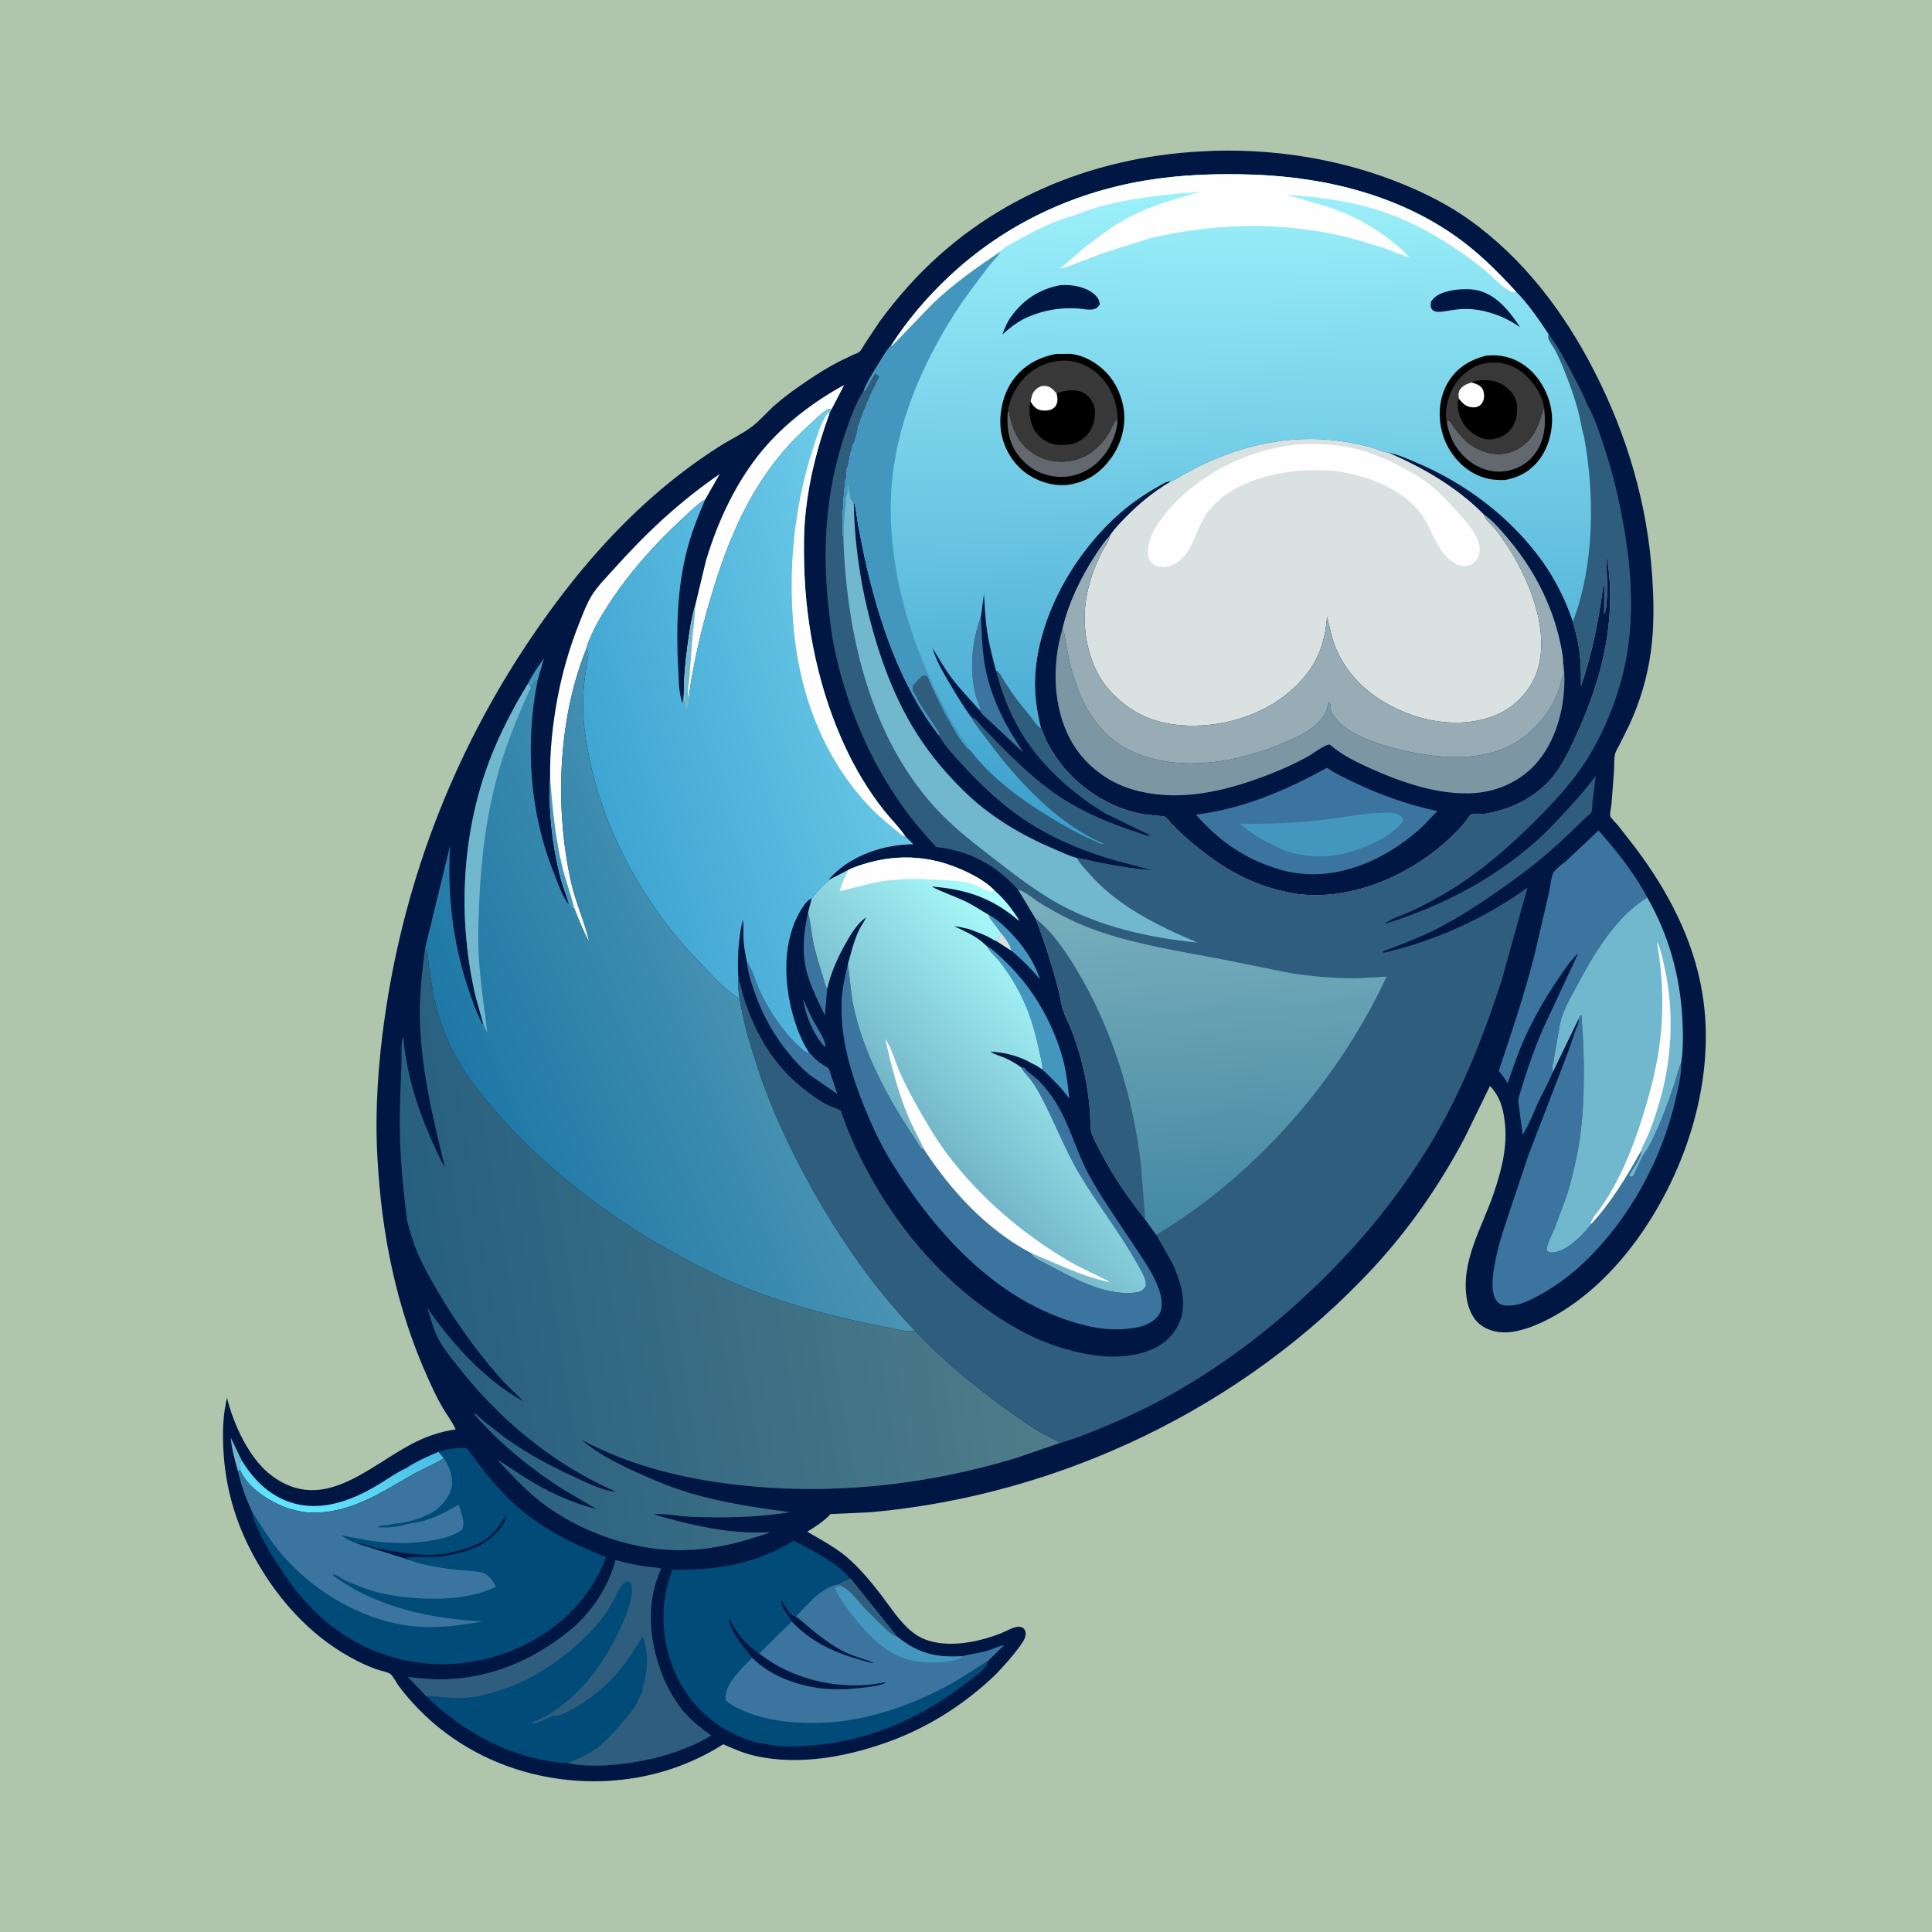 <svg version="1.1" xmlns="http://www.w3.org/2000/svg" style="display: block;" viewBox="0 0 2048 2048" width="1024" height="1024">
<defs>
	<linearGradient id="Gradient1" gradientUnits="userSpaceOnUse" x1="372.148" y1="1511.69" x2="343.004" y2="1609.71">
		<stop class="stop0" offset="0" stop-opacity="1" stop-color="rgb(74,187,226)"/>
		<stop class="stop1" offset="1" stop-opacity="1" stop-color="rgb(99,229,254)"/>
	</linearGradient>
	<linearGradient id="Gradient2" gradientUnits="userSpaceOnUse" x1="973.849" y1="1214.68" x2="1152.44" y2="1049.22">
		<stop class="stop0" offset="0" stop-opacity="1" stop-color="rgb(112,177,197)"/>
		<stop class="stop1" offset="1" stop-opacity="1" stop-color="rgb(172,255,255)"/>
	</linearGradient>
	<linearGradient id="Gradient3" gradientUnits="userSpaceOnUse" x1="636.585" y1="844.176" x2="966.164" y2="743.258">
		<stop class="stop0" offset="0" stop-opacity="1" stop-color="rgb(63,165,210)"/>
		<stop class="stop1" offset="1" stop-opacity="1" stop-color="rgb(109,203,233)"/>
	</linearGradient>
	<linearGradient id="Gradient4" gradientUnits="userSpaceOnUse" x1="504.514" y1="1170.63" x2="811.635" y2="1041.59">
		<stop class="stop0" offset="0" stop-opacity="1" stop-color="rgb(30,120,166)"/>
		<stop class="stop1" offset="1" stop-opacity="1" stop-color="rgb(74,148,179)"/>
	</linearGradient>
	<linearGradient id="Gradient5" gradientUnits="userSpaceOnUse" x1="441.806" y1="1350.22" x2="1073.32" y2="1249.07">
		<stop class="stop0" offset="0" stop-opacity="1" stop-color="rgb(39,95,128)"/>
		<stop class="stop1" offset="1" stop-opacity="1" stop-color="rgb(79,125,137)"/>
	</linearGradient>
	<linearGradient id="Gradient6" gradientUnits="userSpaceOnUse" x1="1294.55" y1="1301.88" x2="1272.65" y2="937.774">
		<stop class="stop0" offset="0" stop-opacity="1" stop-color="rgb(67,136,163)"/>
		<stop class="stop1" offset="1" stop-opacity="1" stop-color="rgb(123,176,189)"/>
	</linearGradient>
	<linearGradient id="Gradient7" gradientUnits="userSpaceOnUse" x1="1323.39" y1="890.111" x2="1306.06" y2="202.041">
		<stop class="stop0" offset="0" stop-opacity="1" stop-color="rgb(57,156,203)"/>
		<stop class="stop1" offset="1" stop-opacity="1" stop-color="rgb(156,240,250)"/>
	</linearGradient>
</defs>
<path transform="translate(0,0)" fill="rgb(175,197,172)" d="M -0 -0 L 2048 0 L 2048 2048 L -0 2048 L -0 -0 z"/>
<path transform="translate(0,0)" fill="rgb(0,22,67)" d="M 1274.42 160.434 C 1347.43 156.332 1423.67 168.386 1491 196.821 C 1514.33 206.672 1536.55 218.074 1557.22 232.8 C 1614.86 273.856 1658.04 330.895 1690.01 393.45 C 1724.89 461.666 1746.39 534.427 1751.4 611 C 1753.16 637.76 1753.61 664.333 1749.93 691 C 1746.24 717.833 1738.5 743.915 1727.12 768.472 L 1716.86 789.223 C 1715.25 792.338 1712.77 796.12 1711.98 799.539 C 1710.79 804.693 1711.26 811.146 1710.97 816.5 L 1708.34 851.373 C 1708.11 853.781 1706.3 863.602 1706.93 865.144 C 1708.07 867.928 1713.27 872.644 1715.33 875.171 L 1733.7 898.846 C 1768.09 944.55 1795.04 995.602 1804.49 1052.5 C 1819.39 1142.27 1788.33 1240.25 1735.97 1313 C 1711.66 1346.78 1680.03 1377.99 1642.97 1397.5 C 1630.59 1404.01 1616.82 1409.8 1602.9 1411.82 C 1590.95 1413.55 1578.65 1411.55 1568.97 1404.02 C 1561.15 1397.93 1556.73 1387.52 1555.06 1377.94 C 1547.88 1336.75 1571.48 1301 1583.92 1263.5 C 1592 1239.13 1598.24 1214.83 1595.09 1189 C 1593.25 1173.91 1589.98 1162.49 1579.45 1151.11 L 1552.72 1205.89 C 1526.35 1255.87 1493.67 1303.03 1455.21 1344.47 C 1318.44 1491.82 1123.57 1584.93 923.521 1602.97 L 880.401 1604.99 C 873.033 1612.88 864.818 1618.02 855.668 1623.67 C 872.315 1633.55 888.354 1641.56 902.64 1655.02 C 914.409 1666.12 924.523 1678.22 934.296 1691.09 C 944.489 1704.51 954.415 1720.23 967.811 1730.6 C 974.786 1736 982.734 1739.22 991.348 1740.92 C 1013.66 1745.3 1039.59 1739.71 1060.52 1731.6 C 1066.24 1729.38 1073.9 1724.6 1080 1724.33 C 1081.09 1724.28 1083.29 1725.2 1084.44 1725.5 C 1086.5 1727.98 1087.14 1728.41 1087.24 1731.75 C 1087.38 1736.34 1083.97 1741.05 1081.42 1744.61 C 1073.89 1755.07 1065.36 1764.52 1056.55 1773.89 C 1026.38 1803.56 988.194 1828.53 948.728 1843.74 C 902.452 1861.57 848.08 1872.54 799 1860.92 C 787.671 1858.23 777.26 1853.68 766.667 1848.98 L 762.354 1851.65 C 703.295 1887.67 631.789 1896.75 564.756 1880.36 C 515.56 1868.33 471.05 1842.26 437.115 1804.69 C 431.93 1798.95 426.892 1792.94 422.362 1786.67 C 420.179 1783.64 416.482 1776.51 413.87 1774.51 C 411.055 1772.36 402.538 1770.77 398.822 1769.44 C 391.886 1766.96 385.026 1763.89 378.456 1760.56 C 335.254 1738.66 301.107 1703.19 276.222 1662.06 C 251.968 1621.97 238.681 1580.84 236.658 1534.04 C 235.901 1516.55 236.47 1498.93 240.651 1481.85 C 247.702 1510.23 264.361 1546.93 288.533 1564.69 C 342.542 1604.38 389.879 1555.14 436.748 1530.49 C 451.66 1522.65 466.383 1517.69 483.022 1515.23 C 479.459 1507.15 473.832 1500 469.352 1492.39 C 463.636 1482.69 458.817 1472.36 454.174 1462.1 C 419.895 1386.39 404.303 1307.78 399.978 1225.19 C 397.412 1176.19 400.943 1126.53 407.904 1078 C 429.209 929.468 483.824 790.279 569.209 667.043 C 605.118 615.216 645.383 567.053 692.95 525.487 C 714.941 506.271 737.21 489.499 761.781 473.714 C 773.038 466.482 785.56 460.687 796.341 452.835 C 804.772 446.695 811.671 438.243 819.407 431.247 C 831.145 420.633 844.351 411.222 857.509 402.448 C 867.775 395.604 878.209 389.08 889.166 383.389 L 904.396 376.069 C 906.287 375.196 909.294 374.334 910.837 373.113 C 912.967 371.427 915.61 366.236 917.147 363.83 L 932.299 341.077 C 941.958 327.686 952.732 314.582 963.808 302.318 C 1044.48 213.001 1155.32 166.495 1274.42 160.434 z"/>
<path transform="translate(0,0)" fill="rgb(113,184,207)" d="M 252.415 1560.07 C 248.902 1548 245.659 1536.48 244.602 1523.89 L 256.253 1548.11 L 253.72 1550.5 L 254.338 1558.2 L 252.415 1560.07 z"/>
<path transform="translate(0,0)" fill="rgb(67,151,191)" d="M 559.551 724.933 C 564.253 715.352 570.554 706.441 576.676 697.729 L 570.065 720.515 C 566.844 722.853 565.058 725.015 562.858 728.315 L 559.551 724.933 z"/>
<path transform="translate(0,0)" fill="rgb(59,116,159)" d="M 851.334 1059.5 L 851.594 1059.67 C 855.059 1067.48 858.51 1075.22 862.592 1082.74 C 867.492 1091.76 873.458 1099.19 875.311 1109.5 L 873.527 1108.92 C 862.132 1096.15 853.938 1076.3 851.334 1059.5 z"/>
<path transform="translate(0,0)" fill="rgb(67,151,191)" d="M 1047.74 969.515 C 1055.88 973.709 1062.26 979.619 1068.7 986.005 C 1083.38 1000.55 1096.03 1018.23 1102.43 1038.08 C 1093.19 1027.12 1082.92 1016.64 1071.8 1007.57 L 1057.3 998.197 L 1061.19 989.104 L 1051.82 976.558 C 1049.88 974.166 1048.84 972.419 1047.74 969.515 z"/>
<path transform="translate(0,0)" fill="rgb(217,226,225)" d="M 1061.19 989.104 C 1064.66 993.788 1071.38 1001.79 1071.8 1007.57 L 1057.3 998.197 L 1061.19 989.104 z"/>
<path transform="translate(0,0)" fill="rgb(59,116,159)" d="M 876.86 1048.16 L 874.435 1076.52 C 866.111 1058.75 855.503 1038.97 853.026 1019.34 L 852.807 1017.5 C 850.541 1000.75 852.952 984.017 856.51 967.617 C 859.363 977.355 859.974 987.621 861.886 997.571 C 864.38 1010.55 868.448 1022.97 872.432 1035.53 C 873.693 1039.51 874.491 1044.77 876.86 1048.16 z"/>
<path transform="translate(0,0)" fill="rgb(59,116,159)" d="M 791.828 1019.97 C 798.012 1028.2 801.02 1041.44 805.584 1051 C 815.489 1071.76 829.188 1092.58 846.04 1108.38 C 849 1111.16 852.886 1115.33 856.88 1116.24 L 857.616 1115.65 L 857.774 1115.69 C 861.313 1119.63 865.299 1123.57 869.5 1126.8 C 872.178 1128.86 875.908 1130.49 878.327 1132.68 C 878.935 1133.24 880.058 1137 880.349 1137.78 L 887.587 1159.74 L 857.965 1139.26 C 830.387 1115.52 809.443 1081.67 798.27 1047.2 C 795.481 1038.6 792.444 1029 791.828 1019.97 z"/>
<path transform="translate(0,0)" fill="url(#Gradient1)" d="M 464.862 1538.93 L 470.614 1545.76 C 461.459 1551.69 450.544 1556.2 440.816 1561.27 C 412.984 1576.78 386.799 1594.84 355 1601.24 C 342.252 1603.81 328.608 1604.73 315.852 1601.67 C 311.155 1600.54 306.565 1599.49 302.055 1597.71 C 283.64 1590.46 262.59 1576.87 254.338 1558.2 L 253.72 1550.5 L 256.253 1548.11 C 269.699 1569.98 288.117 1587.89 313.688 1594.17 C 345.623 1602.01 377.627 1588.35 404.282 1571.76 C 412.582 1566.6 421.024 1560.56 429.968 1556.61 C 440.493 1549.55 453.208 1543.88 464.862 1538.93 z"/>
<path transform="translate(0,0)" fill="rgb(67,151,191)" d="M 1046.33 1003.1 C 1053.22 1006.85 1059.01 1012.9 1064.68 1018.26 C 1093.5 1045.5 1114.16 1080.31 1125.49 1118.19 C 1129.97 1133.16 1131.85 1148.86 1133.43 1164.36 C 1125.14 1153.07 1115.09 1143.23 1104.87 1133.69 C 1105.39 1128.08 1102.85 1120.19 1101.71 1114.61 C 1095.44 1083.85 1086.21 1057.55 1068.44 1031.42 C 1065.08 1026.49 1061.65 1021.55 1057.71 1017.06 C 1054.28 1013.16 1049.89 1009.31 1047.28 1004.82 L 1046.33 1003.1 z"/>
<path transform="translate(0,0)" fill="rgb(254,254,254)" d="M 737.008 641.593 L 748.438 593.978 C 760.994 552.283 780.241 510.835 808.209 477.251 C 831.456 449.336 863.081 425.276 894.89 408.113 L 881.418 434.059 C 879.999 433.748 878.755 432.991 877.489 433.816 C 869.111 439.273 861.397 447.342 853.968 454.125 C 804.477 499.311 776.821 557.853 757.238 621 C 749.282 646.654 742.229 672.648 736.973 699 C 734.412 711.838 731.369 725.744 730.594 738.798 C 730.262 743.875 729.691 748.855 727.5 753.49 C 725.946 751.936 726.498 751.116 726.479 749 C 724.632 746.19 725.257 737.803 724.93 733.953 C 724.961 717.131 726.727 700.151 728.964 683.5 C 730.87 669.313 732.857 655.332 737.008 641.593 z"/>
<path transform="translate(0,0)" fill="rgb(113,184,207)" d="M 724.93 733.953 C 724.961 717.131 726.727 700.151 728.964 683.5 C 730.87 669.313 732.857 655.332 737.008 641.593 C 736.924 652.353 735.275 662.62 734.25 673.283 L 730.863 717.396 C 730.488 722.601 728.104 734.553 730.594 738.798 C 730.262 743.875 729.691 748.855 727.5 753.49 C 725.946 751.936 726.498 751.116 726.479 749 C 724.632 746.19 725.257 737.803 724.93 733.953 z"/>
<path transform="translate(0,0)" fill="rgb(254,254,254)" d="M 583.147 824.51 C 582.686 796.365 585.813 767.647 590.972 740 C 596.056 712.755 604.001 685.561 614.294 659.838 C 618.038 650.481 621.828 640.267 627.054 631.637 C 633.206 621.476 642.797 612.067 650.719 603.201 C 684.947 564.894 720.558 531.568 762.982 502.432 L 747.656 529.297 C 738.656 534.717 730.28 543.348 722.531 550.504 C 692.958 577.811 666.986 607.292 644.968 641 C 635.767 655.086 625.895 672.243 621.137 688.465 L 621.115 688.786 C 591.186 763.192 588.032 857.476 605.456 935.397 C 610.311 957.11 620.074 977.566 624.773 999.043 C 618.72 988.049 614.187 976.416 609.47 964.808 C 609.214 964.178 609.289 963.175 608.652 962.939 C 606.041 961.845 605.039 961.125 603.398 958.813 C 600.927 949.851 597.121 941.264 594.718 932.257 C 585.606 898.114 581.255 859.872 583.147 824.51 z"/>
<path transform="translate(0,0)" fill="rgb(67,151,191)" d="M 583.147 824.51 C 585.624 856.426 588.465 887.084 595.93 918.363 C 599.513 933.38 605.296 948.014 608.652 962.939 C 606.041 961.845 605.039 961.125 603.398 958.813 C 600.927 949.851 597.121 941.264 594.718 932.257 C 585.606 898.114 581.255 859.872 583.147 824.51 z"/>
<path transform="translate(0,0)" fill="rgb(59,116,159)" d="M 1645.63 1137.35 C 1641.39 1147.93 1635.51 1158.09 1630.63 1168.43 C 1625.33 1179.68 1620.91 1192.67 1613.97 1202.92 L 1610.22 1173.5 C 1609.43 1168.96 1609.07 1166.18 1610.4 1161.69 C 1617.51 1137.59 1625.56 1113.97 1635.48 1090.85 L 1673.06 1010.49 C 1664.97 1017.83 1658.96 1027.16 1652.81 1036.1 C 1637.67 1058.12 1624.56 1081.18 1613.91 1105.72 C 1607.89 1119.59 1603.15 1134.08 1598.1 1148.33 C 1595.35 1143.36 1592.37 1139.4 1588.68 1135.12 C 1602.35 1094.36 1616.18 1053.53 1626.71 1011.84 L 1641.94 946.346 C 1643.32 940.22 1643.91 931.105 1646.4 925.559 C 1648.21 921.53 1657.75 914.802 1661.41 911.5 L 1694.52 880.335 C 1713.5 901.692 1732.86 925.925 1746.11 951.262 C 1711.55 973.056 1689.23 1011.7 1670.56 1046.82 C 1664.15 1058.88 1656.81 1071.16 1653.79 1084.59 L 1647.78 1118.95 C 1646.84 1124.84 1644.98 1131.42 1645.63 1137.35 z"/>
<path transform="translate(0,0)" fill="rgb(59,116,159)" d="M 1673.4 1080.04 L 1675.05 1076.5 L 1676.84 1076.5 L 1676.82 1078.19 C 1676.77 1089.06 1678.22 1100.2 1678.51 1111.13 C 1679.58 1150.43 1679.04 1191.45 1670.5 1229.97 C 1667.68 1242.7 1664.72 1255.53 1660.61 1267.9 L 1647.79 1302.42 C 1644.98 1309.37 1639.78 1318.23 1639.5 1325.64 C 1641.26 1327.2 1642.6 1327.71 1645 1327.68 C 1659.28 1327.55 1676.24 1310.68 1684.64 1300.24 L 1686.4 1297.86 C 1707.74 1274.91 1724.41 1247.29 1739.54 1220.01 C 1740.21 1226.1 1730.92 1239.61 1727.47 1244.79 L 1726.55 1246.15 L 1730 1247.51 C 1731.11 1246.56 1731.59 1245.94 1732.26 1244.6 L 1739.24 1229.5 L 1740.01 1228.01 C 1740.99 1226.01 1741.9 1224.25 1743.25 1222.47 C 1747.86 1216.39 1751.14 1208.81 1754.41 1201.91 C 1762.66 1184.52 1769.11 1166.25 1775.16 1148 C 1777.52 1140.88 1778.91 1133.42 1782.14 1126.62 L 1782.11 1130.89 C 1781.87 1141.96 1778.76 1154.02 1776.34 1164.8 C 1761.91 1228.96 1727.15 1292.47 1679.52 1337.89 C 1664.01 1352.69 1646.32 1365.64 1627.22 1375.42 C 1617.7 1380.29 1607.94 1384.54 1597 1384 C 1593.09 1383.8 1589.69 1382.77 1587.06 1379.74 C 1578.09 1369.4 1583.59 1343.59 1586.21 1331.3 C 1590 1313.57 1596.26 1296.54 1601.84 1279.32 L 1620.31 1224.15 L 1662.18 1115.22 L 1669.98 1092.51 C 1671.17 1089.21 1673.41 1084.89 1673.43 1081.36 L 1673.4 1080.04 z"/>
<path transform="translate(0,0)" fill="rgb(59,116,159)" d="M 898.774 1022.03 C 901.066 1036.7 901.621 1051.57 904.658 1066.17 C 913.997 1111.11 936.674 1155.78 961.418 1194.09 L 972.299 1210.88 C 973.34 1212.53 975.23 1216.57 976.904 1217.59 L 979.712 1218.79 C 1008.43 1262.61 1046.16 1303.67 1093.1 1328.38 C 1094.13 1330.19 1094.78 1331.3 1096.49 1332.56 C 1102.09 1336.7 1109.63 1339.95 1115.82 1343.27 C 1141.77 1357.21 1174.49 1374.37 1204.91 1369.97 C 1209.47 1369.31 1211.79 1367.21 1214.5 1363.67 C 1215.93 1356.84 1209.83 1347.37 1206.56 1341.44 C 1188.27 1308.2 1164.19 1277.87 1144.67 1245.22 C 1128.46 1218.09 1117.56 1188.23 1102.6 1160.47 C 1099.41 1154.54 1095.85 1148.81 1091.69 1143.5 C 1088.88 1139.93 1085.43 1136.64 1083.11 1132.73 L 1082.21 1131.16 L 1086.02 1131.9 C 1086.8 1134.64 1097.78 1142.19 1100.49 1144.9 C 1107.59 1152.04 1113.47 1159.53 1118.85 1168.03 C 1133.91 1191.8 1140.41 1219.59 1153.77 1244.34 C 1167.56 1269.89 1184.84 1293.87 1200.72 1318.15 C 1211.28 1334.29 1226.74 1355.22 1230.66 1374.35 C 1231.92 1380.55 1232.19 1388.73 1228.24 1394.08 C 1221.39 1403.35 1210.51 1406.66 1199.52 1408.09 L 1198 1408.27 C 1182.72 1410.32 1166.45 1408.83 1151.48 1405.26 C 1060.51 1383.62 992.65 1309.2 945.415 1232.63 C 933.588 1213.46 924.074 1193.02 915.703 1172.13 C 901.59 1136.91 890.875 1100.89 892.065 1062.5 C 892.494 1048.7 895.611 1035.41 898.774 1022.03 z"/>
<path transform="translate(0,0)" fill="rgb(113,184,207)" d="M 1746.11 951.262 C 1768.98 991.209 1781.13 1034.89 1783.39 1080.82 C 1784.14 1095.96 1784.42 1111.61 1782.14 1126.62 C 1778.91 1133.42 1777.52 1140.88 1775.16 1148 C 1769.11 1166.25 1762.66 1184.52 1754.41 1201.91 C 1751.14 1208.81 1747.86 1216.39 1743.25 1222.47 C 1741.9 1224.25 1740.99 1226.01 1740.01 1228.01 L 1739.24 1229.5 L 1732.26 1244.6 C 1731.59 1245.94 1731.11 1246.56 1730 1247.51 L 1726.55 1246.15 L 1727.47 1244.79 C 1730.92 1239.61 1740.21 1226.1 1739.54 1220.01 C 1724.41 1247.29 1707.74 1274.91 1686.4 1297.86 L 1684.64 1300.24 C 1676.24 1310.68 1659.28 1327.55 1645 1327.68 C 1642.6 1327.71 1641.26 1327.2 1639.5 1325.64 C 1639.78 1318.23 1644.98 1309.37 1647.79 1302.42 L 1660.61 1267.9 C 1664.72 1255.53 1667.68 1242.7 1670.5 1229.97 C 1679.04 1191.45 1679.58 1150.43 1678.51 1111.13 C 1678.22 1100.2 1676.77 1089.06 1676.82 1078.19 L 1676.84 1076.5 L 1675.05 1076.5 L 1673.4 1080.04 L 1645.63 1137.35 C 1644.98 1131.42 1646.84 1124.84 1647.78 1118.95 L 1653.79 1084.59 C 1656.81 1071.16 1664.15 1058.88 1670.56 1046.82 C 1689.23 1011.7 1711.55 973.056 1746.11 951.262 z"/>
<path transform="translate(0,0)" fill="rgb(254,254,254)" d="M 1686.4 1297.86 C 1686.21 1292.52 1692.73 1286.09 1695.75 1281.85 C 1717.72 1251.04 1732.47 1213.08 1743.31 1177.04 C 1751.97 1148.29 1758.87 1119.32 1761.14 1089.29 C 1763.46 1058.5 1761.66 1028.65 1756.38 998.308 L 1757.55 1000.46 C 1760.77 1007.7 1762.33 1015.96 1764.11 1023.67 C 1774.57 1068.82 1772.77 1119.04 1760.41 1163.65 C 1756.89 1176.35 1752.88 1188.88 1747.93 1201.09 C 1745.57 1206.93 1742.36 1212.43 1740.16 1218.3 L 1739.54 1220.01 C 1724.41 1247.29 1707.74 1274.91 1686.4 1297.86 z"/>
<path transform="translate(0,0)" fill="rgb(0,75,119)" d="M 452.015 1798.29 L 432.372 1777.63 C 447.612 1779.55 462.622 1780.78 477.995 1779.85 C 524.029 1777.05 564.476 1759.23 600.573 1731.14 C 625.533 1711.71 644.221 1684.28 652.584 1653.76 C 662.987 1656.62 673.226 1658.96 683.896 1660.57 C 689.459 1661.41 695.44 1661.35 700.855 1662.75 C 684.547 1698.42 687.732 1737.46 701.266 1773.54 C 705.939 1785.99 712.031 1797.06 719.653 1807.9 C 728.453 1820.41 741.521 1830.94 753.913 1839.69 C 725.3 1856.96 689.622 1866.57 656.644 1870.04 C 638.038 1872 620.847 1872.51 602.327 1869.12 C 546.968 1866.5 490.713 1836.82 452.015 1798.29 z"/>
<path transform="translate(0,0)" fill="rgb(47,93,126)" d="M 452.015 1798.29 L 432.372 1777.63 C 447.612 1779.55 462.622 1780.78 477.995 1779.85 C 524.029 1777.05 564.476 1759.23 600.573 1731.14 C 625.533 1711.71 644.221 1684.28 652.584 1653.76 C 662.987 1656.62 673.226 1658.96 683.896 1660.57 C 689.459 1661.41 695.44 1661.35 700.855 1662.75 C 684.547 1698.42 687.732 1737.46 701.266 1773.54 C 705.939 1785.99 712.031 1797.06 719.653 1807.9 C 728.453 1820.41 741.521 1830.94 753.913 1839.69 C 725.3 1856.96 689.622 1866.57 656.644 1870.04 C 638.038 1872 620.847 1872.51 602.327 1869.12 C 607 1866.36 612.3 1864.72 617.183 1862.34 C 622.691 1859.67 627.809 1856 633.126 1852.94 C 644.519 1843.44 654.211 1832.96 663.514 1821.45 C 669.3 1814.29 674.968 1807.38 678.206 1798.63 C 679.043 1796.37 680.156 1794.39 681.333 1792.29 L 681.185 1791.43 C 680.973 1788.15 682.881 1783.94 683.603 1780.62 C 686.985 1765.04 687.047 1749.92 681.461 1734.73 C 674.752 1744.45 668.974 1754.68 661.84 1764.11 C 648.195 1782.16 631.251 1797.38 611.787 1808.91 C 605.412 1812.68 596.832 1817.61 589.5 1818.81 L 586 1819.07 L 582.5 1820.49 L 580.995 1820.99 C 575.325 1823.32 570.669 1826.29 564.5 1827.49 L 563.51 1826.5 C 565.608 1825.06 566.75 1824.79 569.005 1824 L 572 1822.52 C 575.797 1820.59 579.386 1818.78 583 1816.56 L 583.937 1816.1 C 586.248 1814.89 588.235 1812.91 590.51 1811.5 C 594.677 1808.93 597.879 1805.35 601.903 1802.64 C 605.679 1800.1 608.979 1796.15 612.202 1792.93 C 616.464 1788.68 621.354 1784.57 624.521 1779.5 C 626.084 1777 628.747 1774.93 630.51 1772.5 L 640.552 1757.62 C 650.359 1742.92 674.034 1697.74 669.331 1680.22 C 668.703 1677.88 667.787 1677.67 666 1676.19 C 662.574 1676.57 661.283 1677.64 659.152 1680.5 C 655.131 1685.9 652.351 1692.89 649.084 1698.79 C 645.487 1705.29 641.043 1711.63 636.535 1717.54 C 628.743 1727.75 619.204 1736.85 609.599 1745.35 C 579.902 1771.62 546.614 1789.68 507.671 1797.8 C 499.635 1799.48 491.217 1800.02 483.021 1799.85 C 475.622 1799.7 468.296 1798.95 460.947 1798.14 C 458.131 1797.83 454.56 1796.88 452.015 1798.29 z"/>
<path transform="translate(0,0)" fill="rgb(0,75,119)" d="M 1047.81 1760.19 L 1047.01 1762.74 C 1045.2 1769.34 1032.42 1777.95 1027.06 1782.13 C 978.268 1820.21 924.316 1844.94 862.093 1850.1 C 848.52 1851.22 833.778 1852.13 820.241 1850.31 L 804.127 1847.61 C 771.794 1840.11 741.839 1818.44 724.433 1790.17 C 705.391 1759.23 698.346 1719.64 706.63 1684.09 C 707.93 1678.51 709.554 1673.07 711.41 1667.65 C 711.578 1667.16 712.407 1664.37 712.615 1664.17 C 713.019 1663.79 716.954 1663.9 717.882 1663.91 C 762.185 1664.35 803.396 1656.76 841.366 1633.03 C 863.03 1644.82 884.009 1654.2 900.991 1672.96 L 901.866 1673.94 L 950.888 1734.91 C 973.158 1752.58 991.291 1757.31 1019.73 1755.79 C 1027.72 1753.5 1036.21 1752.76 1044.31 1750.58 C 1051.05 1748.76 1057.65 1745.32 1064.36 1743.94 L 1047.81 1760.19 z"/>
<path transform="translate(0,0)" fill="rgb(59,116,159)" d="M 901.866 1673.94 L 950.888 1734.91 C 973.158 1752.58 991.291 1757.31 1019.73 1755.79 C 1027.72 1753.5 1036.21 1752.76 1044.31 1750.58 C 1051.05 1748.76 1057.65 1745.32 1064.36 1743.94 L 1047.81 1760.19 L 1015.23 1780.9 C 966.264 1808.91 911.527 1828.09 854.537 1826.39 C 830.641 1825.68 806.827 1822.38 785 1812.1 C 778.967 1809.26 773.716 1806.95 769.055 1802 C 768.408 1792.62 773.002 1784.75 778.636 1777.57 L 779.885 1776 C 785.161 1769.28 791.273 1763.36 797.299 1757.32 C 788.605 1746.74 777.133 1733.17 773.202 1719.9 C 772.538 1717.66 772.286 1717.49 773.5 1715.51 C 780.182 1730.98 790.163 1742.25 803.803 1752.14 L 804.711 1752.78 L 839.298 1719.01 C 836.412 1712.52 827.507 1704.55 828.193 1697.09 L 829.096 1697.5 L 831.155 1701 C 834.355 1706.52 837.447 1711.71 843.64 1713.77 C 856.074 1700.95 871.709 1680.95 890.419 1679.43 C 892.541 1676.89 898.704 1675.03 901.866 1673.94 z"/>
<path transform="translate(0,0)" fill="rgb(0,22,67)" d="M 839.298 1719.01 C 836.412 1712.52 827.507 1704.55 828.193 1697.09 L 829.096 1697.5 L 831.155 1701 C 834.355 1706.52 837.447 1711.71 843.64 1713.77 C 851.595 1719.09 858.389 1726.13 866.011 1731.97 C 875.961 1739.58 886.523 1747.26 898.007 1752.39 C 907.113 1756.45 916.913 1758.95 926.23 1762.5 C 922.36 1763.19 917.007 1760.82 913.183 1759.77 C 894.062 1754.49 875.883 1747.65 859.493 1736.27 C 852.007 1731.08 845.7 1725.48 839.298 1719.01 z"/>
<path transform="translate(0,0)" fill="rgb(0,22,67)" d="M 797.299 1757.32 C 788.605 1746.74 777.133 1733.17 773.202 1719.9 C 772.538 1717.66 772.286 1717.49 773.5 1715.51 C 780.182 1730.98 790.163 1742.25 803.803 1752.14 L 804.711 1752.78 C 837.962 1778.99 883.642 1790.47 925.542 1785.44 L 939 1783.31 C 936.182 1786.89 917.768 1788.64 913 1789.18 C 896.34 1791.06 878.04 1791.58 861.5 1788.37 C 837.072 1783.62 815.39 1774.86 797.299 1757.32 z"/>
<path transform="translate(0,0)" fill="rgb(67,151,191)" d="M 901.866 1673.94 L 950.888 1734.91 C 973.158 1752.58 991.291 1757.31 1019.73 1755.79 L 1019.48 1757.46 C 1007.81 1762.06 996.397 1762.4 984.021 1762.22 C 956.052 1761.8 937.228 1749.46 918.294 1729.71 C 911.523 1722.65 885.379 1691.12 885.5 1682.84 L 890.991 1681.03 L 890.419 1679.43 C 892.541 1676.89 898.704 1675.03 901.866 1673.94 z"/>
<path transform="translate(0,0)" fill="rgb(47,93,126)" d="M 901.866 1673.94 L 950.888 1734.91 C 945.788 1733.58 941.325 1729.04 937.499 1725.59 L 917.772 1706.16 C 910.822 1698.78 900.314 1684.29 890.991 1681.03 L 890.419 1679.43 C 892.541 1676.89 898.704 1675.03 901.866 1673.94 z"/>
<path transform="translate(0,0)" fill="rgb(0,75,119)" d="M 464.862 1538.93 L 465.85 1538.56 C 474.691 1535.36 485.148 1534.87 494.517 1534.88 C 500.411 1541.61 505.245 1549.33 510.766 1556.38 C 524.834 1574.36 540.878 1591.87 559.029 1605.83 C 584.672 1625.55 612.697 1638.78 642.635 1650.54 C 626.407 1693.97 593.136 1726.85 551.183 1746.08 C 515.627 1762.39 474.563 1768.17 436 1761.31 C 381.399 1751.59 337.968 1720.67 306.22 1675.79 C 294.158 1658.74 282.047 1640.72 273.682 1621.53 C 270.928 1615.21 268.186 1609.94 267.457 1603.01 C 261.159 1589.32 255.761 1574.79 252.415 1560.07 L 254.338 1558.2 C 262.59 1576.87 283.64 1590.46 302.055 1597.71 C 306.565 1599.49 311.155 1600.54 315.852 1601.67 C 328.608 1604.73 342.252 1603.81 355 1601.24 C 386.799 1594.84 412.984 1576.78 440.816 1561.27 C 450.544 1556.2 461.459 1551.69 470.614 1545.76 L 464.862 1538.93 z"/>
<path transform="translate(0,0)" fill="rgb(0,22,67)" d="M 378.864 1636.33 C 382.122 1635.6 383.499 1636.15 386.587 1637.3 C 397.514 1641.35 409.028 1643.27 420.5 1645.01 C 437.396 1647.58 454.973 1649.8 472 1646.76 C 491.858 1643.2 515.254 1636.8 527.663 1619.45 L 537.324 1605.24 C 535.886 1611.07 534.269 1615.33 530.377 1620 L 529.549 1621.01 C 524.19 1627.42 518.996 1631.38 512.31 1636.1 C 509.052 1638.4 505.15 1639.81 501.5 1641.36 L 499.715 1642.14 L 494.995 1643.87 C 492.634 1644.64 490.418 1645.32 487.995 1645.88 L 472 1649.34 C 460.618 1652.02 447.88 1649.24 436.332 1650.89 C 434.411 1651.17 433.687 1650.53 432.004 1650.49 L 430.495 1650.75 C 432.388 1652.32 434.362 1652.61 436.086 1654.34 L 378.864 1636.33 z"/>
<path transform="translate(0,0)" fill="rgb(59,116,159)" d="M 470.614 1545.76 C 476.44 1554.61 481.028 1566.4 478.676 1577.14 C 476.554 1586.83 466.211 1598.98 457.497 1603.67 C 448.418 1608.56 437.187 1612.38 427.005 1614.13 C 423.129 1614.79 417.086 1614.88 413.5 1616.16 C 410.001 1617.41 406.162 1616.12 402.5 1617.51 L 401.005 1618.01 L 401.005 1618.89 C 408.486 1619.86 421.277 1618.54 428.5 1616.49 C 436.621 1614.18 444.849 1614.15 452.928 1610.83 L 456.302 1609.67 C 466.914 1606.35 476.424 1600.13 486.267 1595.11 C 488.532 1602.52 493.639 1614.23 489.851 1621.5 C 481.013 1627.83 470.871 1630.58 460.32 1632.56 C 436.276 1637.08 411.067 1636.42 387 1632.35 L 361.483 1627.44 C 367.032 1631.33 372.363 1634.08 378.74 1636.36 L 378.864 1636.33 L 436.086 1654.34 L 436.315 1654.74 C 451.827 1659.79 469.053 1662.41 485.249 1664.15 C 493.747 1665.06 503.644 1664.87 511.774 1667.33 C 518.295 1669.3 522.893 1676.48 526.028 1682.12 C 499.587 1694.49 468.702 1696.05 440 1694 C 421.133 1692.66 401.888 1689.56 384.145 1682.8 C 377.864 1680.41 371.353 1677.92 365.292 1675.02 C 362.117 1673.5 356.11 1668.75 353.005 1669.01 L 353.005 1669.99 C 398.074 1703.64 456.259 1715.9 511.312 1718.72 C 480.817 1724.55 452.61 1727.54 421.871 1721.47 C 373.033 1711.81 326.075 1681.52 294.896 1643.15 C 284.539 1630.4 276.58 1616.54 267.457 1603.01 C 261.159 1589.32 255.761 1574.79 252.415 1560.07 L 254.338 1558.2 C 262.59 1576.87 283.64 1590.46 302.055 1597.71 C 306.565 1599.49 311.155 1600.54 315.852 1601.67 C 328.608 1604.73 342.252 1603.81 355 1601.24 C 386.799 1594.84 412.984 1576.78 440.816 1561.27 C 450.544 1556.2 461.459 1551.69 470.614 1545.76 z"/>
<path transform="translate(0,0)" fill="url(#Gradient2)" d="M 900.117 921.563 C 938.452 905.693 977.49 904.296 1016.07 920.406 C 1028.59 925.634 1044.52 933.754 1053.89 943.628 C 1061.93 950.591 1068.73 958.353 1074.78 967.111 C 1076.6 969.747 1079.38 973.297 1080.35 976.317 C 1052.24 951.95 1024.25 942.681 987.639 939.753 C 999.202 945.981 1011.54 949.879 1023.37 955.5 C 1031.91 959.56 1039.52 964.93 1047.74 969.515 C 1048.84 972.419 1049.88 974.166 1051.82 976.558 L 1061.19 989.104 L 1057.3 998.197 L 1053.15 996.301 C 1045.21 991.192 1035.5 988.125 1026.73 984.7 C 1021.81 983.852 1016.47 982.043 1011.53 981.811 C 1022.4 987.102 1034.74 992.17 1043.54 1000.67 L 1046.33 1003.1 L 1047.28 1004.82 C 1049.89 1009.31 1054.28 1013.16 1057.71 1017.06 C 1061.65 1021.55 1065.08 1026.49 1068.44 1031.42 C 1086.21 1057.55 1095.44 1083.85 1101.71 1114.61 C 1102.85 1120.19 1105.39 1128.08 1104.87 1133.69 C 1101.41 1131.37 1098.15 1129.05 1094.27 1127.48 C 1081.07 1119.58 1065.11 1115.52 1049.85 1114.72 C 1054.54 1117.94 1060.12 1119.27 1065.32 1121.5 C 1071.32 1124.07 1076.87 1127.43 1082.21 1131.16 L 1083.11 1132.73 C 1085.43 1136.64 1088.88 1139.93 1091.69 1143.5 C 1095.85 1148.81 1099.41 1154.54 1102.6 1160.47 C 1117.56 1188.23 1128.46 1218.09 1144.67 1245.22 C 1164.19 1277.87 1188.27 1308.2 1206.56 1341.44 C 1209.83 1347.37 1215.93 1356.84 1214.5 1363.67 C 1211.79 1367.21 1209.47 1369.31 1204.91 1369.97 C 1174.49 1374.37 1141.77 1357.21 1115.82 1343.27 C 1109.63 1339.95 1102.09 1336.7 1096.49 1332.56 C 1094.78 1331.3 1094.13 1330.19 1093.1 1328.38 C 1046.16 1303.67 1008.43 1262.61 979.712 1218.79 L 976.904 1217.59 C 975.23 1216.57 973.34 1212.53 972.299 1210.88 L 961.418 1194.09 C 936.674 1155.78 913.997 1111.11 904.658 1066.17 C 901.621 1051.57 901.066 1036.7 898.774 1022.03 C 902.049 1010.48 904.909 998.442 909.844 987.445 C 912.189 982.219 915.781 977.608 918.241 972.34 C 909.088 978.701 902.787 988.902 897.351 998.44 C 888.364 1014.21 880.993 1030.44 876.86 1048.16 C 874.491 1044.77 873.693 1039.51 872.432 1035.53 C 868.448 1022.97 864.38 1010.55 861.886 997.571 C 859.974 987.621 859.363 977.355 856.51 967.617 L 860.428 952.38 C 865.249 947.106 868.883 940.984 874.729 936.649 C 876.292 935.489 877.257 934.55 878.365 932.895 L 900.117 921.563 z"/>
<path transform="translate(0,0)" fill="rgb(254,254,254)" d="M 900.117 921.563 C 938.452 905.693 977.49 904.296 1016.07 920.406 C 1028.59 925.634 1044.52 933.754 1053.89 943.628 L 1051.99 944.655 C 1049.3 946.224 1039.38 940.631 1036.31 939.231 C 1024.27 933.736 1010.01 933.507 997 932.784 C 981.503 931.924 965.039 930.751 949.614 932.775 C 929.672 933.373 909.473 940.376 890.065 944.685 C 892.215 936.821 895.769 928.464 900.117 921.563 z"/>
<path transform="translate(0,0)" fill="rgb(254,254,254)" d="M 979.712 1218.79 L 979.283 1217.81 C 974.259 1206.52 967.99 1195.96 963.168 1184.52 C 951.811 1157.58 944.828 1129.52 938.279 1101.12 C 944.999 1110.66 948.759 1125.02 953.5 1135.84 C 959.428 1149.36 966.358 1162.47 973.66 1175.3 C 982.928 1191.58 992.44 1207.79 1003.67 1222.81 C 1038.29 1269.09 1084.36 1308.36 1134.15 1337.43 C 1148.07 1345.56 1163.05 1351.4 1177.07 1359.27 C 1146.8 1353.28 1121.34 1339.8 1093.1 1328.38 C 1046.16 1303.67 1008.43 1262.61 979.712 1218.79 z"/>
<path transform="translate(0,0)" fill="url(#Gradient3)" d="M 730.594 738.798 C 731.369 725.744 734.412 711.838 736.973 699 C 742.229 672.648 749.282 646.654 757.238 621 C 776.821 557.853 804.477 499.311 853.968 454.125 C 861.397 447.342 869.111 439.273 877.489 433.816 C 878.755 432.991 879.999 433.748 881.418 434.059 L 879.384 438.083 C 866.865 472.341 858.059 506.15 854.067 542.5 C 851.983 561.472 851.952 581.018 852.474 600.084 C 854.266 665.652 868.488 733.097 896.344 792.635 C 907.22 815.881 920.661 838.267 936.559 858.444 C 943.971 867.85 953.056 876.655 959.716 886.535 L 968.138 894.891 C 937.485 895.266 904.57 905.784 882.479 927.999 C 880.903 929.583 879.592 931.028 878.365 932.895 C 877.257 934.55 876.292 935.489 874.729 936.649 C 868.883 940.984 865.249 947.106 860.428 952.38 C 854.887 954.058 849.039 964.319 846.324 969.439 C 828.56 1002.95 831.27 1047.47 842.5 1082.6 C 846.191 1094.15 850.969 1105.47 857.616 1115.65 L 856.88 1116.24 C 852.886 1115.33 849 1111.16 846.04 1108.38 C 829.188 1092.58 815.489 1071.76 805.584 1051 C 801.02 1041.44 798.012 1028.2 791.828 1019.97 C 790.066 1011.56 788.453 1003.29 788.055 994.684 C 787.756 988.196 788.606 981.174 787.333 974.823 C 782.522 996.899 781.314 1016.26 782.794 1038.71 C 781.846 1045.34 783.18 1052.35 784.13 1058.93 L 777 1053.93 L 774.083 1051.76 C 763.061 1043.32 753.338 1032.2 743.619 1022.26 C 676.772 953.917 628.297 861.362 618.841 765.538 C 617.425 751.192 617.955 737.079 619.423 722.766 L 622.05 703.007 C 622.648 699.443 624.015 694.652 623.347 691.123 C 623.054 689.573 622.33 689.565 621.115 688.786 L 621.137 688.465 C 625.895 672.243 635.767 655.086 644.968 641 C 666.986 607.292 692.958 577.811 722.531 550.504 C 730.28 543.348 738.656 534.717 747.656 529.297 C 739.357 548.332 731.819 567.758 727.015 588 C 717.996 625.997 716.815 665.892 718.742 704.734 C 719.313 716.254 719.208 733.552 723.145 744.276 L 723.69 745.221 L 724.93 733.953 C 725.257 737.803 724.632 746.19 726.479 749 C 726.498 751.116 725.946 751.936 727.5 753.49 C 729.691 748.855 730.262 743.875 730.594 738.798 z"/>
<path transform="translate(0,0)" fill="rgb(254,254,254)" d="M 959.716 886.535 L 956.5 885.867 C 945.437 876.379 933.383 867.113 923.277 856.639 C 874.707 806.306 849.002 740.115 841.819 671.247 C 834.905 604.947 841.603 536.84 862.439 473.437 C 866.232 461.896 870.48 446.701 878.169 437.201 L 879.384 438.083 C 866.865 472.341 858.059 506.15 854.067 542.5 C 851.983 561.472 851.952 581.018 852.474 600.084 C 854.266 665.652 868.488 733.097 896.344 792.635 C 907.22 815.881 920.661 838.267 936.559 858.444 C 943.971 867.85 953.056 876.655 959.716 886.535 z"/>
<path transform="translate(0,0)" fill="url(#Gradient4)" d="M 621.115 688.786 C 622.33 689.565 623.054 689.573 623.347 691.123 C 624.015 694.652 622.648 699.443 622.05 703.007 L 619.423 722.766 C 617.955 737.079 617.425 751.192 618.841 765.538 C 628.297 861.362 676.772 953.917 743.619 1022.26 C 753.338 1032.2 763.061 1043.32 774.083 1051.76 L 777 1053.93 L 784.13 1058.93 C 788.161 1083.93 795.171 1107.52 803.046 1131.53 C 817.536 1175.73 837.168 1217.4 859.707 1258.02 C 890.143 1312.86 926.494 1365.46 970.075 1410.76 C 960.733 1412.37 947.883 1408.47 938.504 1406.66 C 889.863 1397.28 841.234 1384.96 795 1366.99 C 765.452 1355.5 736.633 1340.47 709 1325 C 642.796 1287.93 582.135 1241.09 531.307 1184.7 C 510.615 1161.74 490.08 1136.05 476.985 1107.83 C 468.87 1090.35 462.768 1071.59 459.05 1052.67 L 454.498 1023.67 C 453.836 1018.51 453.935 1011.23 451.604 1006.6 L 450.658 1004.88 L 477.125 896.422 C 473.979 946.155 479.914 998.167 495.548 1045.53 C 499.915 1058.76 504.775 1072.85 511.263 1085.18 L 512.356 1085.46 L 504.5 1057.64 C 485.93 979.472 488.621 894.915 514.396 818.699 C 525.242 786.628 541.849 753.778 559.551 724.933 L 562.858 728.315 C 565.058 725.015 566.844 722.853 570.065 720.515 C 556.281 788.282 561.364 861.477 587.312 925.793 C 591.167 935.348 595.152 947.922 601.121 956.264 C 601.78 957.183 602.571 958.046 603.398 958.813 C 605.039 961.125 606.041 961.845 608.652 962.939 C 609.289 963.175 609.214 964.178 609.47 964.808 C 614.187 976.416 618.72 988.049 624.773 999.043 C 620.074 977.566 610.311 957.11 605.456 935.397 C 588.032 857.476 591.186 763.192 621.115 688.786 z"/>
<path transform="translate(0,0)" fill="rgb(113,184,207)" d="M 559.551 724.933 L 562.858 728.315 C 550.136 756.024 537.935 785.544 529.392 814.837 C 516.163 860.193 510.171 906.645 508.091 953.729 C 507.195 974.011 506.424 994.204 507.582 1014.5 C 509.135 1041.7 513.399 1067.9 516.566 1094.88 L 512.356 1085.46 L 504.5 1057.64 C 485.93 979.472 488.621 894.915 514.396 818.699 C 525.242 786.628 541.849 753.778 559.551 724.933 z"/>
<path transform="translate(0,0)" fill="url(#Gradient5)" d="M 450.658 1004.88 L 451.604 1006.6 C 453.935 1011.23 453.836 1018.51 454.498 1023.67 L 459.05 1052.67 C 462.768 1071.59 468.87 1090.35 476.985 1107.83 C 490.08 1136.05 510.615 1161.74 531.307 1184.7 C 582.135 1241.09 642.796 1287.93 709 1325 C 736.633 1340.47 765.452 1355.5 795 1366.99 C 841.234 1384.96 889.863 1397.28 938.504 1406.66 C 947.883 1408.47 960.733 1412.37 970.075 1410.76 C 1003.74 1446.65 1043.53 1478.2 1084 1506.12 C 1090.83 1510.83 1097.72 1515.47 1104.97 1519.51 C 1110.86 1522.79 1118.09 1525.52 1123.28 1529.75 L 1077.5 1545.47 C 981.847 1574.55 881.173 1585.34 781.781 1574.05 C 724.018 1567.49 668.009 1553.84 616.41 1526.33 C 632.461 1539.92 652.738 1550.56 671.791 1559.32 C 691.403 1568.34 711.251 1576.73 731.983 1582.85 C 766.734 1593.12 801.935 1598.26 837.75 1602.94 C 803.154 1608.66 766.808 1609.28 731.78 1607.84 C 718.83 1607.31 705.483 1604.05 692.576 1605.25 C 732.845 1616.84 774.127 1626.62 816.358 1624.19 C 810.251 1627.08 802.567 1628.97 796.065 1630.99 C 769.086 1639.37 742.887 1643.84 714.55 1643.18 C 665.344 1642.05 610.203 1621.63 571.657 1590.95 C 555.474 1578.07 541.39 1562.42 527.143 1547.48 C 536.872 1552.57 545.826 1559.58 555.159 1565.42 C 579.221 1580.45 604.747 1592.82 632.352 1599.7 L 596.219 1578.38 C 565.908 1559.11 535.448 1534.79 510.999 1508.4 C 508.302 1505.49 503.109 1501.09 502.284 1497.37 C 506.423 1500.22 509.982 1503.95 513.808 1507.2 L 536.074 1524.51 C 560.574 1542.07 586.169 1555.35 613.492 1567.84 C 624.863 1573.03 640.242 1580.41 652.735 1581.33 L 635.744 1573.27 C 577.837 1544.52 527.676 1501.88 487.654 1451.34 C 479.674 1441.26 470.551 1430.57 464.586 1419.17 C 459.427 1409.31 456.309 1396.73 452.773 1386.15 C 478.969 1423.98 514.017 1463.18 555.068 1485.49 C 546.092 1476.89 536.777 1468.19 528.566 1458.85 C 500.923 1427.42 477.075 1392.76 456.696 1356.22 C 447.399 1339.54 439.606 1323.71 434.644 1305.27 C 433.379 1300.56 431.614 1295.65 431.065 1290.81 C 428.051 1264.25 424.97 1237.04 424.089 1210.34 C 423.152 1181.95 424.548 1153.83 425.594 1125.48 C 425.786 1120.25 424.703 1102.68 427.5 1099.21 C 430.747 1136.55 441.343 1171.59 456.311 1205.81 C 461.027 1216.59 465.806 1227.56 471.729 1237.74 C 458.543 1183.8 445.259 1129.76 445.041 1073.78 C 444.952 1050.71 447.591 1027.71 450.658 1004.88 z"/>
<path transform="translate(0,0)" fill="rgb(47,93,126)" d="M 944.477 366.523 C 962.054 339.068 983.228 314.362 1007.05 292.149 C 1064.59 238.484 1135.99 204.501 1213.5 191.45 C 1251.49 185.053 1291.41 183.726 1329.88 185.187 C 1408.22 188.163 1487.97 208.413 1551.19 256.468 C 1571.79 272.126 1589.31 289.872 1606.78 308.834 C 1620.1 322.353 1630.94 338.292 1641.42 354.048 C 1651.97 367.834 1660.56 384.254 1668.54 399.632 C 1673.4 408.989 1678.89 418.778 1682.35 428.731 C 1690.29 441.558 1695.46 458.977 1700.28 473.227 C 1709.59 500.783 1716.05 528.352 1721.12 557 C 1730.14 607.988 1733.11 660.596 1721.09 711.406 C 1713.34 744.145 1699.38 778.248 1681.24 806.637 C 1666.82 829.203 1648.78 848.715 1629.97 867.639 C 1601.8 895.985 1571.06 923.01 1536.89 943.946 C 1524.36 951.622 1511.36 958.626 1498.1 964.958 C 1488.99 969.309 1475.23 973.319 1467.45 979.485 C 1526.81 961.222 1581.48 933.07 1628.27 891.766 C 1639.26 882.069 1649.32 871.164 1659.29 860.442 C 1670.75 848.116 1681.69 835.894 1691.56 822.233 L 1688.08 850.5 C 1687.81 853.097 1688.03 858.256 1687.14 860.589 C 1686.38 862.574 1680.51 867.114 1678.72 868.877 C 1658 889.218 1636.28 909.434 1612.86 926.647 C 1583.33 948.337 1550.98 971.076 1518.09 987.174 C 1505.84 993.17 1493.09 998.072 1480.45 1003.17 C 1475.85 1005.02 1469.81 1006.53 1465.63 1009 L 1467 1009.93 C 1521.9 997.037 1573.45 973.776 1619.23 940.924 L 1591.93 1039 C 1575.27 1090.85 1554.68 1143.74 1528.44 1191.51 C 1494.58 1253.12 1450.35 1308.98 1400.15 1358.09 C 1354.48 1402.78 1303.76 1442.35 1248.37 1474.33 C 1222.3 1489.39 1195.39 1502.3 1167.53 1513.7 C 1153.18 1519.57 1138.26 1525.72 1123.28 1529.75 C 1118.09 1525.52 1110.86 1522.79 1104.97 1519.51 C 1097.72 1515.47 1090.83 1510.83 1084 1506.12 C 1043.53 1478.2 1003.74 1446.65 970.075 1410.76 C 926.494 1365.46 890.143 1312.86 859.707 1258.02 C 837.168 1217.4 817.536 1175.73 803.046 1131.53 C 795.171 1107.52 788.161 1083.93 784.13 1058.93 C 783.18 1052.35 781.846 1045.34 782.794 1038.71 L 783.647 1040.39 C 785.403 1044.01 785.877 1048.12 786.877 1051.98 C 788.342 1057.64 790.344 1063.25 792.324 1068.75 C 804.745 1103.26 825.321 1134.4 854.921 1156.55 C 862.121 1161.94 869.814 1167.52 877.856 1171.6 C 880.339 1172.86 889.955 1175.85 891.298 1177.5 C 891.9 1178.24 892.616 1181.29 892.946 1182.23 L 898.001 1195.71 C 903.668 1209.92 910.299 1223.96 917.424 1237.5 C 949.877 1299.18 996.702 1355.53 1055 1394.2 C 1072.26 1405.64 1089.9 1415.82 1109.31 1423.16 C 1143.92 1436.25 1187.19 1445.54 1222.35 1429.77 C 1235.48 1423.88 1245.8 1413.52 1250.95 1400 C 1258.56 1380.03 1251.23 1357.16 1242.55 1338.87 L 1225.71 1309.03 L 1213.97 1292.79 C 1196.16 1270.26 1179.12 1245.65 1166.08 1220.06 C 1163.03 1214.07 1158.94 1207.19 1157.08 1200.79 C 1155.21 1194.35 1156.03 1185.3 1155.46 1178.45 C 1154.34 1165.2 1152.58 1151.86 1149.79 1138.87 C 1146.33 1122.79 1141.87 1107.46 1135.89 1092.14 C 1132.94 1084.58 1128.82 1077.28 1126.5 1069.51 C 1124.47 1062.73 1123.74 1055.45 1121.89 1048.56 C 1115.1 1023.34 1107.36 997.854 1097.64 973.608 L 1079.37 943.304 L 1079.22 943.27 C 1056.22 916.98 1026.93 901.716 992.324 897.894 C 980.299 884.563 968.42 871.159 957.931 856.557 C 921.328 805.601 896.624 746.407 884.022 685 C 881.526 672.838 880.175 660.32 878.717 648 C 871.014 582.906 875.134 519.977 896.428 457.785 C 901.384 443.309 907.314 426.481 915.714 413.715 C 920.594 402.49 927.7 391.41 934.237 381.086 C 937.249 376.33 940.39 370.421 944.477 366.523 z"/>
<path transform="translate(0,0)" fill="rgb(0,22,67)" d="M 1039.88 652.947 L 1043.03 629 C 1043.87 642.511 1044.47 656.217 1046.49 669.609 C 1048.59 683.534 1052.14 697.102 1055.79 710.687 C 1061.34 732.638 1069.68 754.807 1081.15 774.373 C 1102.3 810.47 1136.3 841.173 1171.99 862.448 L 1219.43 885.5 C 1216.93 886.752 1212.01 884.512 1209.32 883.626 C 1174.28 872.107 1141.74 858.815 1111.96 836.5 C 1090.17 820.172 1071.64 801.945 1052.75 782.489 L 1040.91 770.077 C 1037 765.653 1035.08 761.988 1029.23 759.937 C 1020.49 747.796 1012.79 735.08 1005.24 722.18 C 998.699 711.001 991.85 699.044 988.323 686.515 C 994.878 697.358 1001.29 708.725 1008.94 718.836 C 1018.16 731.032 1029.23 742.336 1039.34 753.842 C 1039.14 748.653 1035.6 742.318 1034.23 737.114 C 1030.02 721.073 1029.51 702.732 1031.69 686.289 C 1033.28 674.309 1036 664.365 1039.88 652.947 z"/>
<path transform="translate(0,0)" fill="rgb(59,116,159)" d="M 1039.34 753.842 C 1039.14 748.653 1035.6 742.318 1034.23 737.114 C 1030.02 721.073 1029.51 702.732 1031.69 686.289 C 1033.28 674.309 1036 664.365 1039.88 652.947 C 1040.67 670.982 1041.04 688.917 1044.3 706.727 C 1048.25 728.281 1056.61 749.227 1066.91 768.489 C 1072.31 778.577 1078.89 787.936 1084.72 797.77 L 1050.02 765.169 C 1047.43 762.754 1040.34 757.198 1039.34 753.842 z"/>
<path transform="translate(0,0)" fill="rgb(113,184,207)" d="M 893.946 567.62 C 895.066 565.309 894.35 559.871 894.434 557.157 C 894.648 550.292 895.318 542.72 896.366 536 C 896.815 533.122 895.65 529.62 896.884 526.895 C 898.55 523.213 898.499 520.92 898.456 516.869 L 898.43 515.054 L 899.5 514.49 C 899.435 516.809 899.325 518.619 899.97 520.876 C 900.583 523.021 901.146 524.648 901.373 526.903 L 901.51 528.5 L 903 530.378 L 905.017 534.102 L 905.609 533 C 907.732 540.826 908.357 549.011 909.672 557 L 916.505 590.892 C 930.826 656.009 953.923 726.61 995.574 779.81 C 1002.45 792.089 1013.71 803.453 1023.25 813.819 C 1046.24 838.805 1071.37 860.887 1100.77 878.145 C 1125.48 892.648 1155.46 904.374 1182.99 912.189 L 1222.27 922.564 C 1203.39 921.38 1184.86 918.2 1166.32 914.56 C 1158.16 912.96 1150.02 910.724 1141.8 909.601 L 1142.25 910.728 C 1144.61 915.521 1149.51 920.18 1153 924.261 C 1183.63 960.126 1226.89 981.25 1269.46 999.188 C 1219.02 994.172 1166.31 982.655 1121.65 957.768 C 1098.8 945.039 1078.06 929.223 1057.46 913.231 C 1039.9 899.593 1022.1 886.183 1005.9 870.91 C 924.784 794.443 896.994 675.359 893.946 567.62 z"/>
<path transform="translate(0,0)" fill="rgb(0,22,67)" d="M 905.017 534.102 L 905.609 533 C 907.732 540.826 908.357 549.011 909.672 557 L 916.505 590.892 C 930.826 656.009 953.923 726.61 995.574 779.81 C 1002.45 792.089 1013.71 803.453 1023.25 813.819 C 1046.24 838.805 1071.37 860.887 1100.77 878.145 C 1125.48 892.648 1155.46 904.374 1182.99 912.189 L 1222.27 922.564 C 1203.39 921.38 1184.86 918.2 1166.32 914.56 C 1158.16 912.96 1150.02 910.724 1141.8 909.601 C 1133.18 907.146 1124.79 903.088 1116.54 899.594 C 1083.98 885.814 1050.9 866.308 1025.2 841.785 C 1005.23 822.719 986.781 801.174 971.978 777.827 C 951.464 745.473 937.245 709.845 926.656 673.159 C 913.344 627.035 906.172 582.052 905.017 534.102 z"/>
<path transform="translate(0,0)" fill="url(#Gradient6)" d="M 1079.37 943.304 C 1084.77 943.546 1097.47 954.196 1102.49 957.258 C 1122.79 969.645 1143.08 979.94 1165.64 987.6 C 1207.43 1001.78 1251.34 1008.46 1294.54 1016.73 L 1366.6 1031.28 C 1389.93 1035.01 1414.25 1037.18 1437.88 1036.93 L 1461.09 1035.86 C 1462.78 1035.75 1468.45 1034.86 1469.61 1035.68 C 1417.82 1146.87 1330.67 1245.57 1225.71 1309.03 L 1213.97 1292.79 C 1196.16 1270.26 1179.12 1245.65 1166.08 1220.06 C 1163.03 1214.07 1158.94 1207.19 1157.08 1200.79 C 1155.21 1194.35 1156.03 1185.3 1155.46 1178.45 C 1154.34 1165.2 1152.58 1151.86 1149.79 1138.87 C 1146.33 1122.79 1141.87 1107.46 1135.89 1092.14 C 1132.94 1084.58 1128.82 1077.28 1126.5 1069.51 C 1124.47 1062.73 1123.74 1055.45 1121.89 1048.56 C 1115.1 1023.34 1107.36 997.854 1097.64 973.608 L 1079.37 943.304 z"/>
<path transform="translate(0,0)" fill="rgb(47,93,126)" d="M 1097.64 973.608 C 1115.59 987.847 1128.93 1007.51 1140.68 1026.94 C 1178.41 1089.36 1201.08 1162.04 1209.44 1234.44 L 1213.97 1292.79 C 1196.16 1270.26 1179.12 1245.65 1166.08 1220.06 C 1163.03 1214.07 1158.94 1207.19 1157.08 1200.79 C 1155.21 1194.35 1156.03 1185.3 1155.46 1178.45 C 1154.34 1165.2 1152.58 1151.86 1149.79 1138.87 C 1146.33 1122.79 1141.87 1107.46 1135.89 1092.14 C 1132.94 1084.58 1128.82 1077.28 1126.5 1069.51 C 1124.47 1062.73 1123.74 1055.45 1121.89 1048.56 C 1115.1 1023.34 1107.36 997.854 1097.64 973.608 z"/>
<path transform="translate(0,0)" fill="rgb(217,226,225)" d="M 1241.19 510.251 C 1242.36 510.555 1254.66 503.023 1256.87 501.795 C 1308.81 472.915 1367.18 458.663 1426.3 468.384 C 1435.84 469.952 1445.31 472.035 1454.61 474.652 C 1459.97 476.158 1465.27 479.088 1470.81 479.675 L 1471.61 479.714 C 1481.5 481.422 1491.59 486.142 1500.83 490.003 C 1553.39 511.954 1602.25 548.817 1635.34 595.426 C 1648.95 614.584 1659.88 636.561 1667.36 658.828 C 1669.93 669.177 1672.82 679.631 1674.24 690.211 C 1675.87 702.441 1675.93 714.985 1675.93 727.309 C 1687.99 692.363 1694.52 657.671 1699.5 621.151 L 1700.61 621.067 L 1700.5 650.686 C 1702.77 648.214 1703.13 636.834 1703.43 633.25 C 1704.56 619.944 1702.77 605.91 1702.69 592.5 L 1703.61 592.083 C 1713.82 655.497 1698.69 717.407 1672.81 775 C 1665.96 790.243 1659.2 805.473 1649.37 819.088 C 1632.23 842.805 1603.77 857.723 1575.2 862.449 C 1571.22 863.107 1562.49 861.804 1559.47 863.131 C 1558.11 863.731 1553.73 870.537 1552.5 872.045 C 1547.36 878.339 1541.53 884.114 1535.58 889.64 C 1492.8 929.417 1426.15 957.892 1367 946.227 C 1322.11 937.374 1288.95 916.042 1255.17 886.077 C 1250.36 881.805 1245.91 877.287 1241.51 872.59 C 1239.57 870.518 1236.81 866.784 1234.43 865.366 C 1233.76 864.964 1229.92 865.02 1229 864.946 L 1212.9 863.167 C 1176.75 857.396 1140.98 833.813 1120.42 803.904 C 1115.96 797.414 1111.7 790.576 1108.35 783.439 C 1107.17 780.912 1105.14 773.493 1103.37 771.738 C 1099.06 753.761 1096.14 735.331 1097.25 716.775 C 1101.08 652.433 1138.49 587.045 1186.27 544.757 C 1199.11 533.398 1212.81 524.004 1227.72 515.655 C 1231.89 513.324 1236.26 509.93 1241.19 510.251 z"/>
<path transform="translate(0,0)" fill="rgb(254,254,254)" d="M 1371.22 471.593 C 1382.05 470.201 1394.16 470.585 1405.07 471.084 C 1435.1 472.458 1462.02 482.23 1488.16 496.494 C 1497.84 501.779 1507.56 507.284 1516.18 514.215 C 1526.45 522.472 1535.68 532.38 1544.5 542.137 C 1554.28 552.953 1569.57 569.103 1568.41 584.41 C 1568 589.779 1565.85 593.688 1561.69 597.044 C 1558.17 599.884 1553.36 600.405 1549 599.715 C 1543.86 598.903 1538.75 595.312 1535.07 591.805 C 1520.38 577.827 1517.31 558.609 1505.36 543.336 C 1484.57 516.774 1446.68 503.251 1414.24 499.163 C 1391.16 497.367 1368.22 498.603 1345.68 504.151 C 1318.51 510.839 1288.57 525.565 1274.93 551.242 C 1269.22 562 1265.85 573.75 1259.3 584.133 C 1254.48 591.778 1246.27 599.133 1237.16 600.708 C 1232.64 601.49 1226.92 601.187 1223.07 598.427 C 1220.09 596.296 1217.57 592.669 1217.13 589 C 1215.27 573.668 1224.43 558.455 1233.53 546.864 C 1266.41 504.965 1318.83 477.849 1371.22 471.593 z"/>
<path transform="translate(0,0)" fill="rgb(0,22,67)" d="M 1471.61 479.714 C 1481.5 481.422 1491.59 486.142 1500.83 490.003 C 1553.39 511.954 1602.25 548.817 1635.34 595.426 C 1648.95 614.584 1659.88 636.561 1667.36 658.828 C 1669.93 669.177 1672.82 679.631 1674.24 690.211 C 1675.87 702.441 1675.93 714.985 1675.93 727.309 C 1687.99 692.363 1694.52 657.671 1699.5 621.151 L 1700.61 621.067 L 1700.5 650.686 C 1702.77 648.214 1703.13 636.834 1703.43 633.25 C 1704.56 619.944 1702.77 605.91 1702.69 592.5 L 1703.61 592.083 C 1713.82 655.497 1698.69 717.407 1672.81 775 C 1665.96 790.243 1659.2 805.473 1649.37 819.088 C 1632.23 842.805 1603.77 857.723 1575.2 862.449 C 1571.22 863.107 1562.49 861.804 1559.47 863.131 C 1558.11 863.731 1553.73 870.537 1552.5 872.045 C 1547.36 878.339 1541.53 884.114 1535.58 889.64 C 1492.8 929.417 1426.15 957.892 1367 946.227 C 1322.11 937.374 1288.95 916.042 1255.17 886.077 C 1250.36 881.805 1245.91 877.287 1241.51 872.59 C 1239.57 870.518 1236.81 866.784 1234.43 865.366 C 1233.76 864.964 1229.92 865.02 1229 864.946 L 1212.9 863.167 C 1176.75 857.396 1140.98 833.813 1120.42 803.904 C 1115.96 797.414 1111.7 790.576 1108.35 783.439 C 1107.17 780.912 1105.14 773.493 1103.37 771.738 C 1099.06 753.761 1096.14 735.331 1097.25 716.775 C 1101.08 652.433 1138.49 587.045 1186.27 544.757 C 1199.11 533.398 1212.81 524.004 1227.72 515.655 C 1231.89 513.324 1236.26 509.93 1241.19 510.251 C 1222.45 521.397 1206.52 534.407 1191.45 550.144 C 1186.44 555.374 1180.18 561.695 1176.48 567.859 C 1175.45 574.772 1170.73 579.506 1167.72 585.63 C 1158.83 603.717 1152.15 623.139 1150.28 643.269 C 1147.58 672.21 1155.09 707.021 1174.39 729.632 C 1195.13 753.925 1220.6 766.389 1252.35 768.821 C 1292.74 771.917 1336.87 759.388 1367.69 732.684 C 1392.87 710.863 1404.46 686.608 1406.73 653.465 C 1409.59 665.686 1411.93 677.971 1417.09 689.5 C 1431.91 722.553 1460.43 744.372 1493.69 756.833 C 1523.75 768.096 1560.1 770.254 1589.61 756.287 C 1607.21 747.956 1622.31 731.417 1628.88 713.058 C 1644.43 669.61 1620.42 611.927 1595.94 575.863 C 1592.41 570.674 1588.94 565.571 1584.88 560.787 C 1581.39 556.684 1575.66 551.915 1573.61 546.993 L 1572.99 545.35 C 1544.23 516.332 1508.79 495.83 1471.61 479.714 z"/>
<path transform="translate(0,0)" fill="rgb(59,116,159)" d="M 1406.69 813.86 C 1415.23 819.963 1426.02 824.882 1435.5 829.417 C 1463.75 842.92 1493.08 853.192 1523.68 859.772 L 1508.12 876.029 C 1475.56 906.105 1431.88 928.487 1386.76 926.646 C 1377.69 926.152 1368.42 925.046 1359.66 922.608 C 1321.43 911.972 1293.74 893.042 1267.63 863.521 C 1317.8 857.418 1362.7 837.921 1406.69 813.86 z"/>
<path transform="translate(0,0)" fill="rgb(67,151,191)" d="M 1450.59 862.402 C 1451.51 861.957 1455.43 862.074 1456.65 862.013 C 1463.62 861.664 1473.15 860.721 1479.87 862.586 C 1483.84 863.687 1485.38 865.107 1487.47 868.5 L 1486.71 871.5 C 1478.2 881.176 1468.1 887.821 1456.55 893.364 C 1425.28 908.368 1393.94 912.879 1360.86 901.302 C 1344.04 893.726 1328.07 885.169 1313.99 873.088 C 1342.99 873.697 1371.48 872.665 1400.31 869.366 L 1450.59 862.402 z"/>
<path transform="translate(0,0)" fill="rgb(125,150,163)" d="M 1126.15 666.943 L 1127.02 668.534 C 1128.72 671.83 1128.81 675.704 1129.42 679.304 L 1133.05 698.358 C 1142.73 742.671 1163.69 783.826 1208.87 800.213 C 1262.56 819.686 1325.18 804.919 1375.03 781.118 C 1387.1 775.353 1402.8 764.615 1406.83 751 L 1407.57 747.089 C 1407.86 745.522 1407.78 746.06 1409 744.51 C 1411.17 747.243 1410.18 750.312 1410.97 753.57 C 1411.58 756.054 1414.19 758.856 1415.67 760.949 C 1431.94 783.916 1484.75 796.171 1511.5 800.079 C 1546.75 805.229 1585.38 803.838 1614.98 781.443 C 1634.52 766.662 1649.94 745.444 1655.19 721.307 C 1655.61 719.394 1655.28 720.487 1656.21 718.709 C 1658.45 714.408 1656.28 707.667 1657.05 702.855 C 1657.39 704.273 1657.68 705.543 1657.8 707 C 1660.77 741.453 1652.41 780.882 1629.83 807.674 C 1613.22 827.383 1588.61 838.921 1563 840.698 C 1525.82 843.277 1486.28 829.648 1452.82 814.59 C 1437.51 807.703 1422.05 800.228 1409.39 789.056 C 1401.9 790.705 1392.37 798.735 1385.45 802.516 C 1368.25 811.919 1349.86 819.549 1331.4 826.104 C 1289.5 840.984 1243.8 849.77 1200.23 836.799 C 1172.37 828.508 1148.28 809.369 1134.54 783.746 C 1115.87 748.923 1115.1 704.211 1126.15 666.943 z"/>
<path transform="translate(0,0)" fill="rgb(151,172,180)" d="M 1572.99 545.35 C 1582.47 552.114 1590.32 561.217 1597.84 570.042 C 1628 605.442 1648.75 647.34 1656.27 693.341 C 1656.79 696.525 1657.08 699.623 1657.05 702.855 C 1656.28 707.667 1658.45 714.408 1656.21 718.709 C 1655.28 720.487 1655.61 719.394 1655.19 721.307 C 1649.94 745.444 1634.52 766.662 1614.98 781.443 C 1585.38 803.838 1546.75 805.229 1511.5 800.079 C 1484.75 796.171 1431.94 783.916 1415.67 760.949 C 1414.19 758.856 1411.58 756.054 1410.97 753.57 C 1410.18 750.312 1411.17 747.243 1409 744.51 C 1407.78 746.06 1407.86 745.522 1407.57 747.089 L 1406.83 751 C 1402.8 764.615 1387.1 775.353 1375.03 781.118 C 1325.18 804.919 1262.56 819.686 1208.87 800.213 C 1163.69 783.826 1142.73 742.671 1133.05 698.358 L 1129.42 679.304 C 1128.81 675.704 1128.72 671.83 1127.02 668.534 L 1126.15 666.943 C 1132.31 639.841 1145.83 611.568 1161.09 588.459 C 1165.77 581.377 1170.53 573.93 1176.48 567.859 C 1175.45 574.772 1170.73 579.506 1167.72 585.63 C 1158.83 603.717 1152.15 623.139 1150.28 643.269 C 1147.58 672.21 1155.09 707.021 1174.39 729.632 C 1195.13 753.925 1220.6 766.389 1252.35 768.821 C 1292.74 771.917 1336.87 759.388 1367.69 732.684 C 1392.87 710.863 1404.46 686.608 1406.73 653.465 C 1409.59 665.686 1411.93 677.971 1417.09 689.5 C 1431.91 722.553 1460.43 744.372 1493.69 756.833 C 1523.75 768.096 1560.1 770.254 1589.61 756.287 C 1607.21 747.956 1622.31 731.417 1628.88 713.058 C 1644.43 669.61 1620.42 611.927 1595.94 575.863 C 1592.41 570.674 1588.94 565.571 1584.88 560.787 C 1581.39 556.684 1575.66 551.915 1573.61 546.993 L 1572.99 545.35 z"/>
<path transform="translate(0,0)" fill="url(#Gradient7)" d="M 944.477 366.523 C 962.054 339.068 983.228 314.362 1007.05 292.149 C 1064.59 238.484 1135.99 204.501 1213.5 191.45 C 1251.49 185.053 1291.41 183.726 1329.88 185.187 C 1408.22 188.163 1487.97 208.413 1551.19 256.468 C 1571.79 272.126 1589.31 289.872 1606.78 308.834 C 1620.1 322.353 1630.94 338.292 1641.42 354.048 C 1641.32 355.365 1640.96 356.691 1641.14 358 C 1641.52 360.848 1646.76 367.965 1648.34 370.893 C 1651.74 377.236 1654.77 384.074 1657.43 390.765 C 1664.46 408.431 1671.5 427.276 1675.24 445.902 C 1676.31 451.211 1677.28 457.165 1679.04 462.279 C 1690.6 524.987 1690.26 598.75 1667.36 658.828 C 1659.88 636.561 1648.95 614.584 1635.34 595.426 C 1602.25 548.817 1553.39 511.954 1500.83 490.003 C 1491.59 486.142 1481.5 481.422 1471.61 479.714 L 1470.81 479.675 C 1465.27 479.088 1459.97 476.158 1454.61 474.652 C 1445.31 472.035 1435.84 469.952 1426.3 468.384 C 1367.18 458.663 1308.81 472.915 1256.87 501.795 C 1254.66 503.023 1242.36 510.555 1241.19 510.251 C 1236.26 509.93 1231.89 513.324 1227.72 515.655 C 1212.81 524.004 1199.11 533.398 1186.27 544.757 C 1138.49 587.045 1101.08 652.433 1097.25 716.775 C 1096.14 735.331 1099.06 753.761 1103.37 771.738 C 1100.51 771.308 1095.59 763.679 1093.74 761.326 C 1086.81 752.534 1079.26 743.815 1072.91 734.613 L 1063.59 720.543 C 1060.94 716.205 1060.49 713.265 1055.79 710.687 C 1052.14 697.102 1048.59 683.534 1046.49 669.609 C 1044.47 656.217 1043.87 642.511 1043.03 629 L 1039.88 652.947 C 1036 664.365 1033.28 674.309 1031.69 686.289 C 1029.51 702.732 1030.02 721.073 1034.23 737.114 C 1035.6 742.318 1039.14 748.653 1039.34 753.842 C 1029.23 742.336 1018.16 731.032 1008.94 718.836 C 1001.29 708.725 994.878 697.358 988.323 686.515 C 991.85 699.044 998.699 711.001 1005.24 722.18 C 1012.79 735.08 1020.49 747.796 1029.23 759.937 L 1029.8 760.971 C 1034.67 769.597 1041.32 777.397 1047.24 785.352 C 1078.84 827.795 1120.66 873.219 1170.18 894.5 C 1167.34 895.265 1164.43 893.386 1161.87 892.255 C 1150.13 887.067 1138.37 881.123 1127.26 874.707 C 1093.17 855.022 1055.81 829.988 1031.21 798.787 L 1027.53 794.125 L 1026.38 794.197 C 1021.56 788.804 1016.56 782.468 1013.23 775.993 C 1011.74 773.086 1009.75 770.558 1008.31 767.675 L 1005.75 763 L 1004 760 C 1000.27 754.056 997.527 747.27 994.326 740.993 L 991.755 736 C 989.34 730.041 986.059 724.331 983.852 718.294 L 983.505 717.25 C 980.392 715.441 980.571 715.514 977.047 716.298 L 975.232 718.613 L 973.256 719.946 C 972.022 721.325 972.122 722.148 970.451 723.494 L 969.009 724.598 C 966.915 726.491 967.312 729.314 967.017 732 C 970.176 735.904 972.11 741.378 974.787 745.713 L 992.755 772.937 L 993.453 774.047 C 994.622 775.734 995.298 776.307 995.524 778.449 L 995.574 779.81 C 953.923 726.61 930.826 656.009 916.505 590.892 L 909.672 557 C 908.357 549.011 907.732 540.826 905.609 533 L 905.017 534.102 L 903 530.378 L 901.51 528.5 L 901.373 526.903 C 901.146 524.648 900.583 523.021 899.97 520.876 C 899.325 518.619 899.435 516.809 899.5 514.49 L 898.43 515.054 L 898.456 516.869 C 898.499 520.92 898.55 523.213 896.884 526.895 C 895.65 529.62 896.815 533.122 896.366 536 C 895.318 542.72 894.648 550.292 894.434 557.157 C 894.35 559.871 895.066 565.309 893.946 567.62 L 893.133 567.165 L 892.755 542 C 893.975 540.363 894.218 535.683 894 533.5 C 893.816 531.663 893.375 530.924 893.803 529.047 C 894.462 526.151 895.179 523.03 894.887 520.048 L 894.755 519 C 895.1 516.342 896.269 514.623 895.802 511.766 L 895.51 510.5 C 897.822 506.979 897.337 501.143 897.51 497 L 898.5 495.51 L 898.51 494.5 C 898.839 492.978 899.511 491.968 899.661 490.312 L 899.755 489 C 900.504 485.106 900.102 489.372 900.411 485.516 L 900.51 484 C 901.758 482.122 901.502 482.113 901.51 480 C 902.695 478.216 902.459 479.062 902.643 477.255 L 902.755 476 C 903.624 473.217 903.541 475.787 903.552 473.162 L 903.51 472 C 904.615 470.775 905.516 469.963 905.848 468.28 C 906.656 464.194 908.642 460.105 909.042 456.042 C 909.235 454.075 909.328 452.878 910.062 451.005 C 910.628 449.558 911.381 448.28 911.786 446.763 L 912.51 444 C 914.466 439.651 912.683 445.474 914.036 440.771 C 914.477 439.239 914.739 437.409 915.51 436 C 916.314 434.53 916.99 433.627 917.51 432 L 919.32 426.862 L 919.51 426 C 920.836 424.661 920.984 423.79 921.51 422 L 922.005 420.25 C 922.612 418.846 923.484 418.079 924.021 416.484 C 924.606 414.744 924.263 415.357 925.117 413.984 C 926.07 412.454 925.537 413.512 926.395 411.625 L 928.005 408.25 L 928.51 407 C 929.324 405.377 930.283 403.967 931.005 402.25 L 931.51 401 L 932.505 399.25 C 930.946 397.681 929.685 396.462 927.713 395.438 C 923.61 401.204 920.617 407.852 916.991 413.954 L 915.714 413.715 C 920.594 402.49 927.7 391.41 934.237 381.086 C 937.249 376.33 940.39 370.421 944.477 366.523 z"/>
<path transform="translate(0,0)" fill="rgb(0,22,67)" d="M 1542.2 307.246 C 1549.8 306.458 1558.06 305.986 1565.58 307.607 C 1586.3 312.074 1600.23 330.094 1611.39 346.831 C 1605.15 342.604 1599.14 339.083 1592.25 336.014 C 1575 328.892 1559.81 325.861 1541.18 328.418 C 1535.62 329.181 1529 330.909 1523.43 330.495 C 1521.06 330.319 1519.09 329.557 1517.73 327.5 C 1515.96 324.814 1516.64 322.398 1517.1 319.5 C 1522.99 310.961 1532.62 309.044 1542.2 307.246 z"/>
<path transform="translate(0,0)" fill="rgb(0,22,67)" d="M 1124.06 302.313 C 1135.55 301.395 1149.71 303.723 1159 311.085 C 1162.91 314.183 1165.32 317.463 1165.81 322.5 C 1164.11 325.497 1162.71 326.864 1159.31 327.77 C 1154.72 328.99 1146.94 327.295 1142.06 326.994 C 1123.54 325.853 1106.66 328.734 1089.65 336.006 C 1079.36 340.438 1070.83 347.147 1062.53 354.514 C 1064.91 348.299 1067.29 342.235 1071.09 336.734 C 1083.91 318.198 1101.9 306.225 1124.06 302.313 z"/>
<path transform="translate(0,0)" fill="rgb(0,0,0)" d="M 1575 377.151 C 1588.6 375.262 1603.08 378.521 1614.5 386.227 C 1630.21 396.827 1640.67 414.524 1644.16 432.969 C 1647.43 450.221 1643.25 470.461 1633.37 484.893 C 1624.16 498.344 1611.39 505.822 1595.6 508.821 C 1582.86 509.265 1572.46 507.496 1561.28 501.182 C 1545.38 492.202 1533.35 475.726 1528.72 458.183 C 1524.07 440.574 1525.53 421.395 1534.83 405.531 C 1543.86 390.137 1558.12 381.412 1575 377.151 z"/>
<path transform="translate(0,0)" fill="rgb(99,104,110)" d="M 1533.51 446.709 L 1535.52 445.695 C 1537.08 446.767 1536.93 446.406 1537.77 447.651 C 1547.61 462.218 1556.85 473.528 1574.37 479.106 C 1585.77 482.738 1597.79 482.078 1608.33 476.308 C 1626.36 466.43 1631.35 449.827 1636.74 431.605 C 1638.82 449.39 1637.98 466.502 1626.8 481.347 C 1618.85 491.914 1607.39 498.11 1594.36 499.648 C 1580.97 501.228 1567.68 496.776 1557.18 488.474 C 1543.6 477.737 1536.21 463.571 1533.51 446.709 z"/>
<path transform="translate(0,0)" fill="rgb(56,56,57)" d="M 1533.51 446.709 L 1533.21 445.323 C 1530.92 433.008 1536.38 416.144 1543.24 406.181 C 1550.21 396.061 1562.13 387.229 1574.38 385.101 L 1576 384.843 C 1588.08 382.839 1601.04 385.743 1611.09 392.812 C 1622.95 401.147 1634.53 417.118 1636.74 431.605 C 1631.35 449.827 1626.36 466.43 1608.33 476.308 C 1597.79 482.078 1585.77 482.738 1574.37 479.106 C 1556.85 473.528 1547.61 462.218 1537.77 447.651 C 1536.93 446.406 1537.08 446.767 1535.52 445.695 L 1533.51 446.709 z"/>
<path transform="translate(0,0)" fill="rgb(0,0,0)" d="M 1559.88 405.424 C 1561.12 404.74 1562.08 404.184 1563.5 403.924 C 1575.04 401.809 1586.76 402.728 1596.25 410.107 C 1602.45 414.931 1607.36 421.61 1608.02 429.612 C 1608.38 433.93 1608.26 438.275 1607.29 442.5 L 1607.01 443.779 C 1605.3 451.058 1600.31 457.956 1593.77 461.68 C 1587.27 465.38 1579.24 467.012 1572 464.77 C 1562.4 461.796 1553.78 454.526 1549.27 445.5 C 1546.08 439.118 1544.15 429.326 1546.22 422.389 L 1546.36 422.128 C 1546.01 419.216 1545.67 416.135 1547.26 413.5 C 1550.11 408.772 1554.86 406.921 1559.88 405.424 z"/>
<path transform="translate(0,0)" fill="rgb(254,254,254)" d="M 1559.88 405.424 C 1564.15 406.703 1568.75 407.912 1571.29 411.929 C 1573.42 415.291 1573.78 421.206 1572.3 424.853 C 1571.09 427.859 1569.03 430.246 1565.89 431.224 C 1562.07 432.414 1557.16 431.673 1553.71 429.682 C 1550.8 428.001 1548.4 424.907 1546.22 422.389 L 1546.36 422.128 C 1546.01 419.216 1545.67 416.135 1547.26 413.5 C 1550.11 408.772 1554.86 406.921 1559.88 405.424 z"/>
<path transform="translate(0,0)" fill="rgb(0,0,0)" d="M 1119.49 375.211 L 1134.51 375.096 C 1150.3 376.498 1166.39 386.741 1176.2 398.879 C 1187.35 412.672 1193.56 432.46 1191.43 450.082 L 1191.17 452 C 1189.77 463.097 1185.52 474.29 1179.2 483.544 C 1167.55 500.579 1153.76 510.126 1133.47 513.776 C 1118.21 515.713 1103.22 511.658 1090.39 503.404 C 1075.74 493.987 1065.44 478.066 1061.83 461.119 C 1057.9 442.699 1062.03 420.31 1072.58 404.665 C 1083.71 388.144 1100.19 378.826 1119.49 375.211 z"/>
<path transform="translate(0,0)" fill="rgb(99,104,110)" d="M 1068.23 436.153 L 1069.67 437 C 1072.95 454.192 1078.75 469.117 1093.68 479.563 L 1096 481.017 L 1097.42 481.909 C 1109.74 489.421 1125.02 491.062 1138.96 487.705 C 1154.53 483.954 1167.64 472.467 1175.62 458.83 L 1182.92 444.754 L 1183.64 445 L 1184.6 448.402 C 1182.23 464.282 1175.27 478.989 1163.5 490.052 C 1152.58 500.317 1138.03 506.157 1123.01 505.486 C 1106.5 504.749 1093.06 498.341 1082.14 485.945 C 1069.11 471.155 1067.11 455.071 1068.23 436.153 z"/>
<path transform="translate(0,0)" fill="rgb(56,56,57)" d="M 1068.23 436.153 C 1070.73 420.035 1079.84 403.97 1092.91 394.148 C 1104.82 385.194 1120.89 380.58 1135.72 382.804 C 1150.63 385.04 1164.06 394.366 1172.78 406.5 C 1181.12 418.111 1185.64 434.147 1184.6 448.402 L 1183.64 445 L 1182.92 444.754 L 1175.62 458.83 C 1167.64 472.467 1154.53 483.954 1138.96 487.705 C 1125.02 491.062 1109.74 489.421 1097.42 481.909 L 1096 481.017 L 1093.68 479.563 C 1078.75 469.117 1072.95 454.192 1069.67 437 L 1068.23 436.153 z"/>
<path transform="translate(0,0)" fill="rgb(0,0,0)" d="M 1092.5 425.32 C 1093.49 421.157 1093.79 417.419 1096.78 414.063 C 1099.49 411.011 1103.3 408.778 1107.5 409.01 C 1113.38 409.334 1116.49 412.777 1119.99 417.075 L 1121.29 416.572 C 1129.47 413.56 1140 412.172 1148.01 416.133 C 1153.91 419.051 1158.11 424.715 1159.88 431 C 1162.24 439.416 1159.89 449.613 1155.34 456.886 C 1151.12 463.616 1144.18 468.887 1136.34 470.59 C 1126.07 472.824 1114.84 472.175 1105.95 466.052 C 1098.34 460.818 1093.76 452.885 1092.26 443.854 C 1091.29 438.001 1090.67 431.029 1092.5 425.32 z"/>
<path transform="translate(0,0)" fill="rgb(254,254,254)" d="M 1092.5 425.32 C 1093.49 421.157 1093.79 417.419 1096.78 414.063 C 1099.49 411.011 1103.3 408.778 1107.5 409.01 C 1113.38 409.334 1116.49 412.777 1119.99 417.075 C 1121.16 421.55 1121.68 426.015 1119.14 430.172 C 1117.78 432.411 1114.83 434.32 1112.28 434.791 C 1107.96 435.588 1101.81 435.483 1098.26 432.699 C 1095.65 430.66 1093.82 428.323 1092.5 425.32 z"/>
<path transform="translate(0,0)" fill="rgb(67,151,191)" d="M 1060.56 266.519 L 1060.11 267.55 C 1057.5 272.521 1052.24 276.886 1048.79 281.456 C 1035.99 298.446 1022.73 315.325 1011.33 333.305 C 978.895 384.464 953.533 442.337 946.345 502.911 C 940.867 549.084 946.34 597.073 958.195 641.884 C 969.043 682.892 986.057 723.082 1006.18 760.351 C 1010.04 767.498 1014.34 774.52 1018.92 781.227 C 1021.76 785.38 1025.5 789.533 1027.53 794.125 L 1026.38 794.197 C 1021.56 788.804 1016.56 782.468 1013.23 775.993 C 1011.74 773.086 1009.75 770.558 1008.31 767.675 L 1005.75 763 L 1004 760 C 1000.27 754.056 997.527 747.27 994.326 740.993 L 991.755 736 C 989.34 730.041 986.059 724.331 983.852 718.294 L 983.505 717.25 C 980.392 715.441 980.571 715.514 977.047 716.298 L 975.232 718.613 L 973.256 719.946 C 972.022 721.325 972.122 722.148 970.451 723.494 L 969.009 724.598 C 966.915 726.491 967.312 729.314 967.017 732 C 970.176 735.904 972.11 741.378 974.787 745.713 L 992.755 772.937 L 993.453 774.047 C 994.622 775.734 995.298 776.307 995.524 778.449 L 995.574 779.81 C 953.923 726.61 930.826 656.009 916.505 590.892 L 909.672 557 C 908.357 549.011 907.732 540.826 905.609 533 L 905.017 534.102 L 903 530.378 L 901.51 528.5 L 901.373 526.903 C 901.146 524.648 900.583 523.021 899.97 520.876 C 899.325 518.619 899.435 516.809 899.5 514.49 L 898.43 515.054 L 898.456 516.869 C 898.499 520.92 898.55 523.213 896.884 526.895 C 895.65 529.62 896.815 533.122 896.366 536 C 895.318 542.72 894.648 550.292 894.434 557.157 C 894.35 559.871 895.066 565.309 893.946 567.62 L 893.133 567.165 L 892.755 542 C 893.975 540.363 894.218 535.683 894 533.5 C 893.816 531.663 893.375 530.924 893.803 529.047 C 894.462 526.151 895.179 523.03 894.887 520.048 L 894.755 519 C 895.1 516.342 896.269 514.623 895.802 511.766 L 895.51 510.5 C 897.822 506.979 897.337 501.143 897.51 497 L 898.5 495.51 L 898.51 494.5 C 898.839 492.978 899.511 491.968 899.661 490.312 L 899.755 489 C 900.504 485.106 900.102 489.372 900.411 485.516 L 900.51 484 C 901.758 482.122 901.502 482.113 901.51 480 C 902.695 478.216 902.459 479.062 902.643 477.255 L 902.755 476 C 903.624 473.217 903.541 475.787 903.552 473.162 L 903.51 472 C 904.615 470.775 905.516 469.963 905.848 468.28 C 906.656 464.194 908.642 460.105 909.042 456.042 C 909.235 454.075 909.328 452.878 910.062 451.005 C 910.628 449.558 911.381 448.28 911.786 446.763 L 912.51 444 C 914.466 439.651 912.683 445.474 914.036 440.771 C 914.477 439.239 914.739 437.409 915.51 436 C 916.314 434.53 916.99 433.627 917.51 432 L 919.32 426.862 L 919.51 426 C 920.836 424.661 920.984 423.79 921.51 422 L 922.005 420.25 C 922.612 418.846 923.484 418.079 924.021 416.484 C 924.606 414.744 924.263 415.357 925.117 413.984 C 926.07 412.454 925.537 413.512 926.395 411.625 L 928.005 408.25 L 928.51 407 C 929.324 405.377 930.283 403.967 931.005 402.25 L 931.51 401 L 932.505 399.25 C 930.946 397.681 929.685 396.462 927.713 395.438 C 923.61 401.204 920.617 407.852 916.991 413.954 L 915.714 413.715 C 920.594 402.49 927.7 391.41 934.237 381.086 C 937.249 376.33 940.39 370.421 944.477 366.523 C 945.981 366.264 945.42 366.59 946.375 365.695 L 988.89 321.609 C 1010.62 300.702 1035.58 283.276 1060.56 266.519 z"/>
<path transform="translate(0,0)" fill="rgb(254,254,254)" d="M 944.477 366.523 C 962.054 339.068 983.228 314.362 1007.05 292.149 C 1064.59 238.484 1135.99 204.501 1213.5 191.45 C 1251.49 185.053 1291.41 183.726 1329.88 185.187 C 1408.22 188.163 1487.97 208.413 1551.19 256.468 C 1571.79 272.126 1589.31 289.872 1606.78 308.834 L 1605.69 309.605 C 1604.11 310.277 1602.9 309.668 1601.52 308.982 C 1590.85 303.707 1580.89 291.631 1571.35 284.164 C 1546.38 264.636 1518.77 246.531 1489.74 233.734 C 1449.96 215.501 1406.76 209.484 1363.58 206.257 L 1406.77 219.054 C 1436.93 228.526 1461.02 243.124 1484.97 263.523 L 1494.34 273.152 L 1478.2 267.364 L 1478.03 267.197 C 1468.73 263.016 1458.04 260.149 1448.29 257.134 C 1373.64 234.052 1292.24 234.743 1216.73 253.134 L 1168.22 268.756 L 1137.9 280.204 C 1134.04 281.669 1127.99 284.472 1123.98 284.595 L 1148.05 263.683 C 1161.31 253.576 1174.07 243.353 1188.5 234.885 C 1203.72 225.954 1220.25 219.334 1236.97 213.769 L 1271.71 203.438 L 1244.66 205.5 C 1209.52 209.148 1171.53 214.681 1138.68 228.338 C 1118.14 233.71 1097.09 244.396 1078.66 254.633 C 1073.03 257.754 1065.21 261.449 1060.73 266.14 L 1060.56 266.519 C 1035.58 283.276 1010.62 300.702 988.89 321.609 L 946.375 365.695 C 945.42 366.59 945.981 366.264 944.477 366.523 z"/>
</svg>